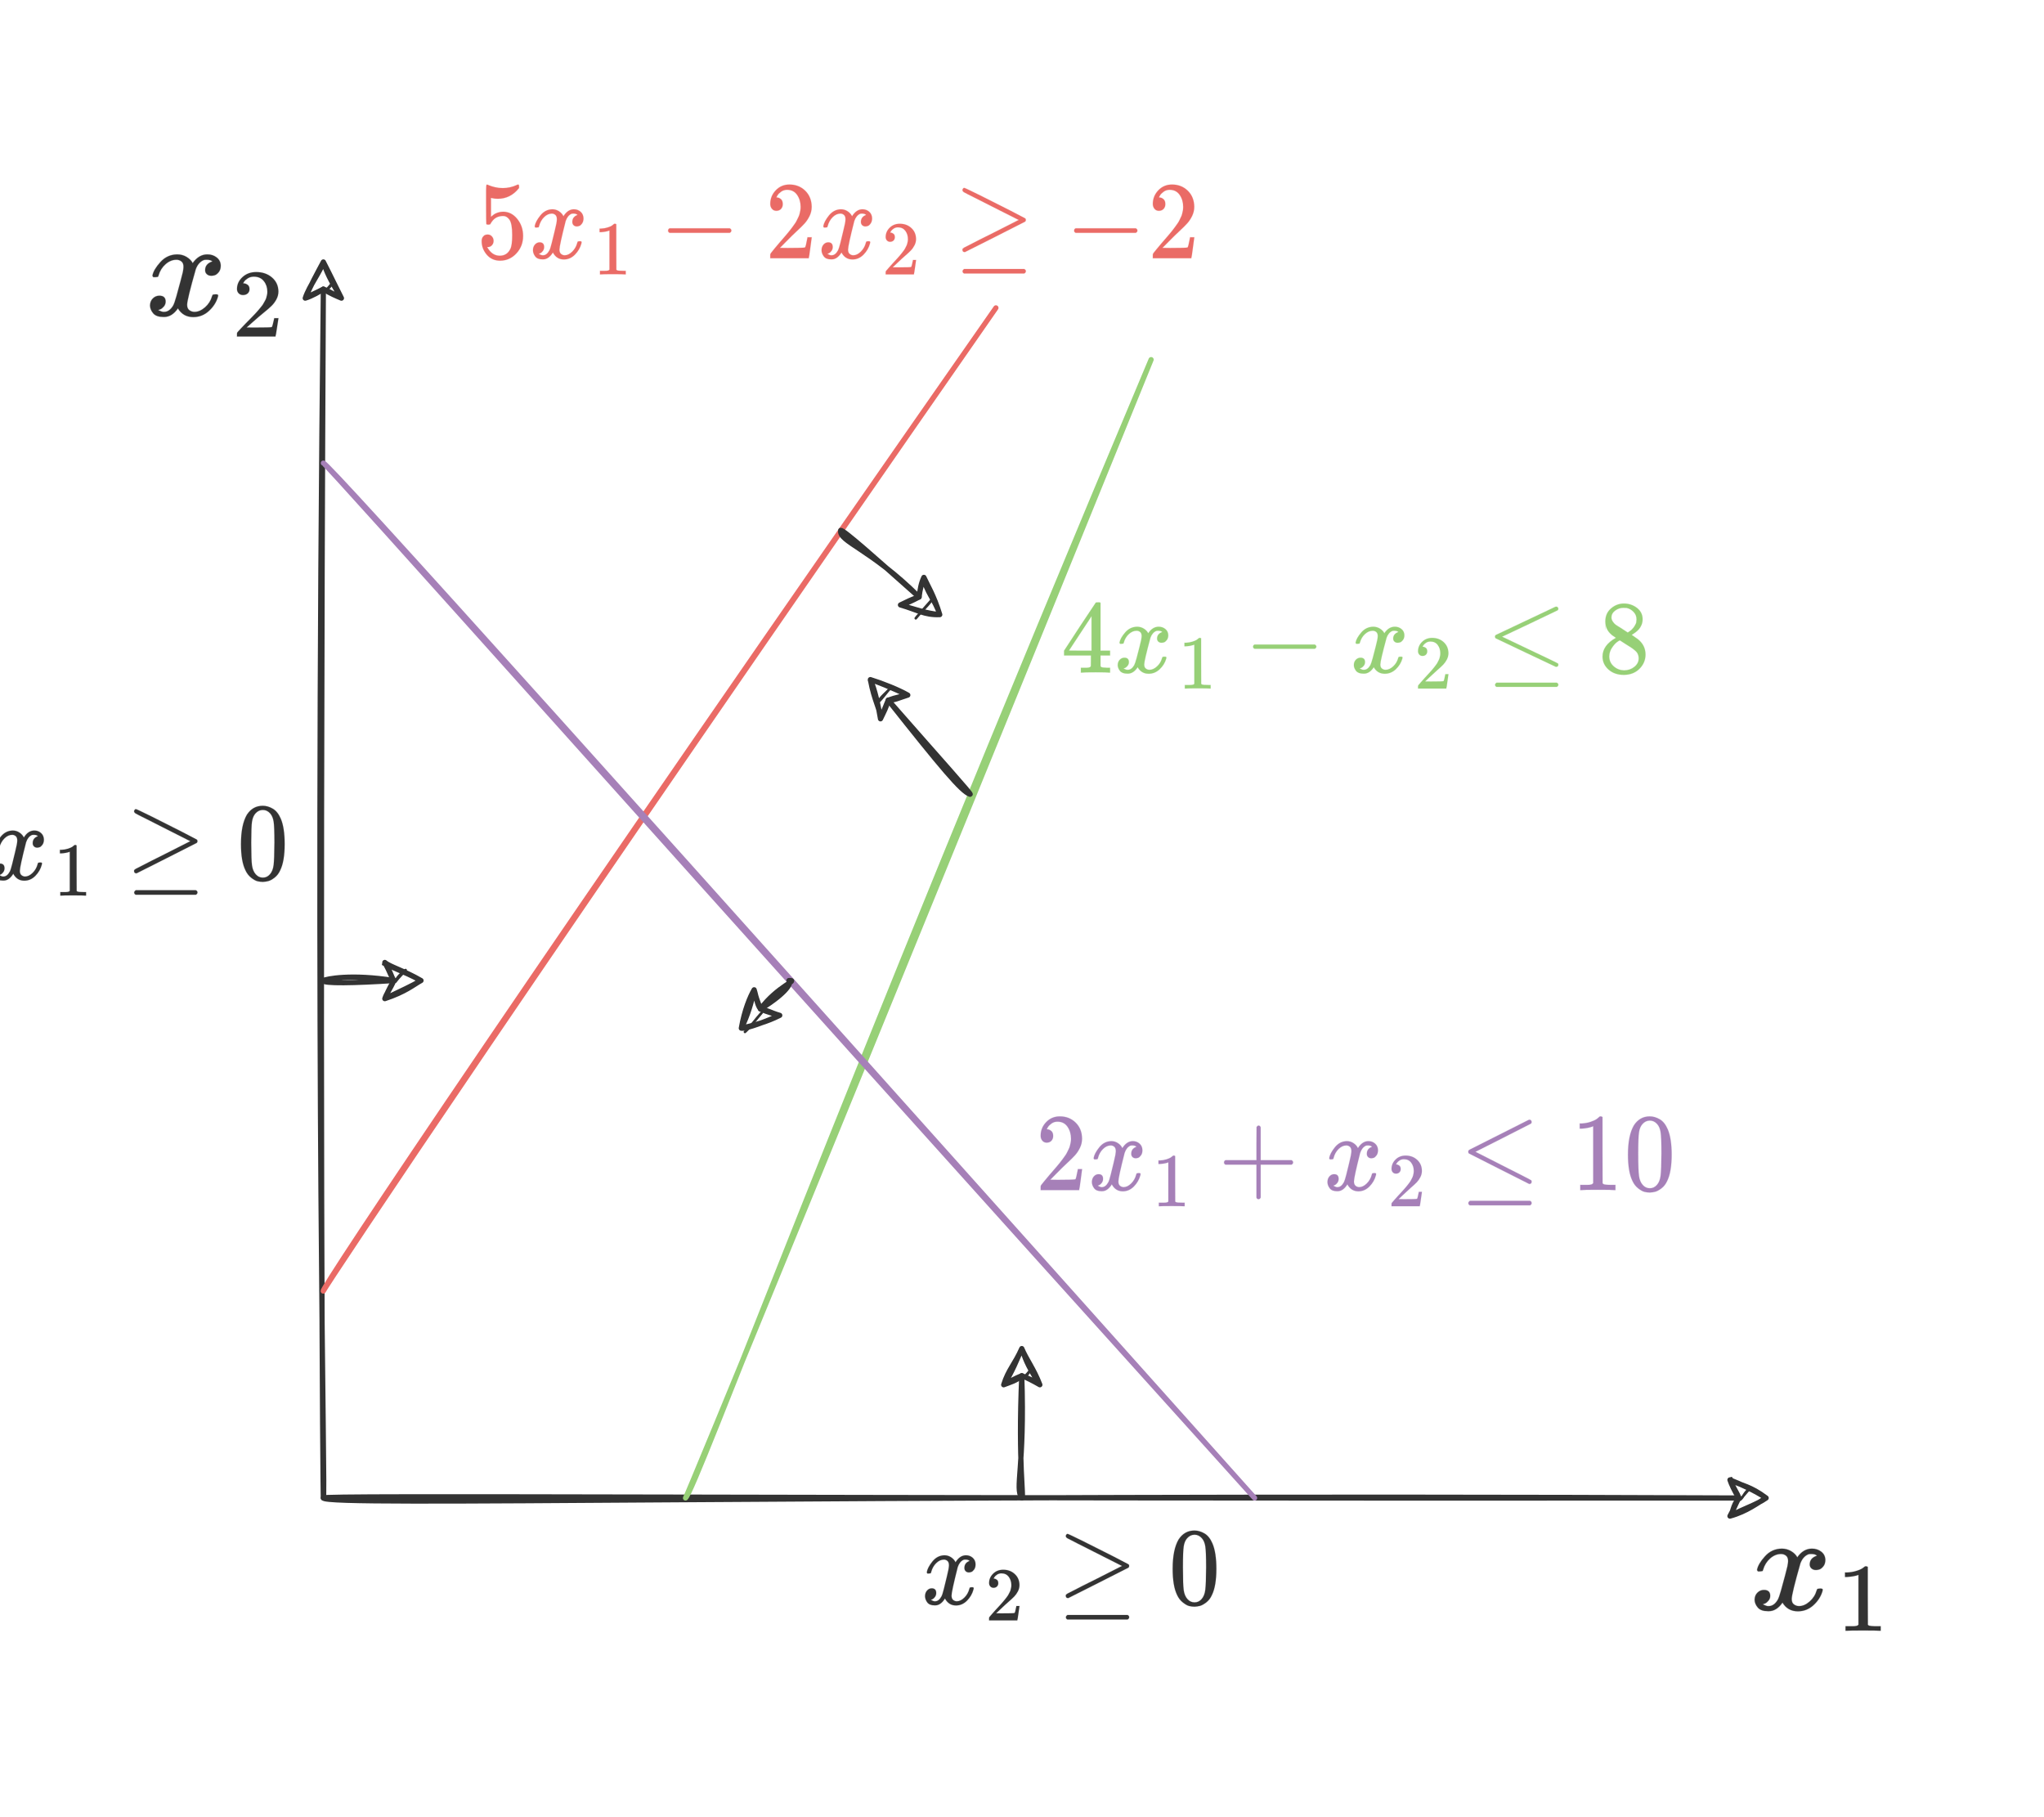 <?xml version="1.0" encoding="UTF-8" standalone="no"?>
<svg 
   width="295.92pt"
   height="263.04pt"
   viewBox="0 0 295.92 263.04"
   version="1.1"
   id="svg128"
   xmlns="http://www.w3.org/2000/svg"
   xmlns:svg="http://www.w3.org/2000/svg" content="%3Cmxfile%20host%3D%22app.diagrams.net%22%20modified%3D%222022-09-17T15%3A37%3A28.237Z%22%20agent%3D%225.0%20(X11%3B%20Linux%20x86_64)%20AppleWebKit%2F537.36%20(KHTML%2C%20like%20Gecko)%20Chrome%2F105.0.0.0%20Safari%2F537.36%22%20etag%3D%22RB326mFs70Jg5QQqUQ8P%22%20version%3D%2220.3.2%22%3E%3Cdiagram%20id%3D%22rb14coxZOx19HTKv7EBU%22%20name%3D%22Page-1%22%3E7Zrdk5sgEMD%2FGh%2FTQfArj0l6aR%2FaaTvpTB87Vjlljkiq5KP96wuCGklyd0mrd0nN3CS44ILLD7jd1UKz5e5dHq7SjyzG1IIg3lnorQWhPx6Lbyn4pQQOcJUgyUmsRHYjWJDfWAuBlq5JjItWQ84Y5WTVFkYsy3DEW7Iwz9m23eye0XavqzDRPYJGsIhCig%2BafSMxT5U0cPdav8ckSauebaBrlmHVWKso0jBm272%2B0J2FZjljXJWWuxmm0naVXZSi%2BYnaemA5zvhzbhh9eXi4%2F%2Fz%2B64dPYJN8C%2Fzi9%2FbDyNHTswnpWj%2BxHi3%2FVZkAZ%2FFEWlJcRTQsChJZaJryJRUCWxRzts5iLHsB4qp4wDxKdVXBc%2FaAZ4yyvNSF1KeuqUwq296zjM%2FDJaGSlFn4g2RiGAutraxdsHUeyUGlnIvphy6aiC%2FxwPJLNijeJIwlFIcrUryJ2LKsiIqy6fxe6RbFSrsLp239ij7o6Ou9cc%2FnQHyEPFrnm%2FJZ5ZCVqXCcmLA0c2LXMy1WCGZLzHMxBrBtWKpQSvcwqmQ5piEnm7b6UCOd1OrqHj4zIjqGQK8%2BsdrULXrxIQ%2B0VRSlRfVd%2B%2BwYilz4hCIe5gnmB4pEYe%2BxG1GJ5hmYVvYYMB0wfQRTU5ENe8bUPoKpI%2F52321VOKCW4x1vc9qGMWMZlvNMKDVEISVJJmEXk4iFfLrBOSfi5JroiiWJY9nNdJsSjhersIRyK47p56yGinn42pmv16q2vbAC3p0LerXP2SdI3FsIzpGFgMBp5luQnU0UPEkUHIi6AqIgMLYk%2B6WJQkeI8ijXZmix5P1cs6piVJQGE5MA7GC1K61T1YtSon7rzQ5Y7izBP63y%2BRWnqhNLzV5zy4DvK8bXHrfxrd2kPXxRr%2Fg63eMLB3xvBF%2FkP32e94uve5Yjo9G40Iu5m3hTz3vdXowdPELAdXsxpvPxXC%2FGhNY2aezai%2FF6ZHTsvwW%2Bf32M1uO%2BKkbRKf%2FmXEYd899ap2dG%2FR4ZnXgBmAbXx2g97qti9CCIczGjLx20DM5i9L8IWt7OcY9MTH104XHvGYrGPWM6pIBuGVPPbdEFq4jh2Zg6hiJg94pptUoGTG8RU%2FPQhxengLwnFHWN6bEU0IDpjWCK%2FPYmeLH%2FdKCoZx%2FfgwOmN4wp%2Bke7KTJcKOj3jOmxZJUMx%2Bsk00gOtYrX0zJeHwxp0a5DXnpO%2FiYw7xiBKDs4DMx7RxZIZ4F571heSYLkNqRBIzU0ggNrHbFWpy7%2BAWtm0LN%2BRfPFWDuWBJIgQZ06h9PDfc0GA2xdx0k72NhgdxubuGzeHlYnbvMKNrr7Aw%3D%3D%3C%2Fdiagram%3E%3C%2Fmxfile%3E">
  <defs
     id="defs132" />
  <path
     fill="none"
     stroke-width="1"
     stroke-linecap="round"
     stroke-linejoin="round"
     stroke="rgb(20%, 20%, 20%)"
     stroke-opacity="1"
     stroke-miterlimit="10"
     d="M 62.001 289 C 62.512 290.662 154.558 288.228 335.627 289 M 62.001 289 C 60.541 288.41 155.178 289.14 335.627 289 "
     transform="matrix(0.749, 0, 0, 0.749, 0.375, 0.375)"
     id="path2" />
  <path
     fill="none"
     stroke-width="0.5"
     stroke-linecap="round"
     stroke-linejoin="round"
     stroke="rgb(20%, 20%, 20%)"
     stroke-opacity="1"
     stroke-miterlimit="10"
     d="M 334.157 285.179 L 334.157 285.179 M 334.157 285.179 L 334.157 285.179 M 335.872 289.312 C 336.56 288.781 336.498 288.093 337.832 287.05 M 335.872 289.312 C 336.461 288.661 336.811 288.139 337.832 287.05 "
     transform="matrix(0.749, 0, 0, 0.749, 0.375, 0.375)"
     id="path4" />
  <path
     fill="none"
     stroke-width="1"
     stroke-linecap="round"
     stroke-linejoin="round"
     stroke="rgb(20%, 20%, 20%)"
     stroke-opacity="1"
     stroke-miterlimit="10"
     d="M 340.882 289 C 339.292 289.88 337.16 291.611 333.881 292.502 M 340.882 289 C 339 290.339 336.691 290.939 333.881 292.502 M 333.881 292.502 C 334.528 291.94 334.319 290.569 335.627 289 M 333.881 292.502 C 334.632 291.199 335.059 289.891 335.627 289 M 335.627 289 C 335.309 288.129 334.7 287.321 333.881 285.502 M 335.627 289 C 334.731 287.66 334.09 286.148 333.881 285.502 M 333.881 285.502 C 336.222 286.669 337.78 286.669 340.882 289 M 333.881 285.502 C 335.898 286.289 338.739 287.571 340.882 289 "
     transform="matrix(0.749, 0, 0, 0.749, 0.375, 0.375)"
     id="path6" />
  <path
     fill="none"
     stroke-width="1"
     stroke-linecap="round"
     stroke-linejoin="round"
     stroke="rgb(20%, 20%, 20%)"
     stroke-opacity="1"
     stroke-miterlimit="10"
     d="M 62.001 289 C 62.512 290.141 60.26 209.208 62.001 55.37 M 62.001 289 C 61.928 289.521 61.198 210.892 62.001 55.37 "
     transform="matrix(0.749, 0, 0, 0.749, 0.375, 0.375)"
     id="path8" />
  <path
     fill="none"
     stroke-width="0.5"
     stroke-linecap="round"
     stroke-linejoin="round"
     stroke="rgb(20%, 20%, 20%)"
     stroke-opacity="1"
     stroke-miterlimit="10"
     d="M 62.1 50.011 L 62.1 50.011 M 62.1 50.011 L 62.1 50.011 M 62.491 55.652 C 63.168 55.021 63.648 54.562 63.809 54.14 M 62.491 55.652 C 62.871 55.219 63.351 54.708 63.809 54.14 "
     transform="matrix(0.749, 0, 0, 0.749, 0.375, 0.375)"
     id="path10" />
  <path
     fill="none"
     stroke-width="1"
     stroke-linecap="round"
     stroke-linejoin="round"
     stroke="rgb(20%, 20%, 20%)"
     stroke-opacity="1"
     stroke-miterlimit="10"
     d="M 62.001 50.121 C 62.678 52.102 63.168 53.321 65.498 57.122 M 62.001 50.121 C 63.398 52.831 64.789 55.771 65.498 57.122 M 65.498 57.122 C 64.518 56.699 63.492 56.308 62.001 55.37 M 65.498 57.122 C 64.409 56.668 63.34 55.86 62.001 55.37 M 62.001 55.37 C 61.412 55.782 59.759 56.751 58.498 57.122 M 62.001 55.37 C 60.708 56.069 59.342 56.611 58.498 57.122 M 58.498 57.122 C 59.227 54.812 61.479 51.898 62.001 50.121 M 58.498 57.122 C 59.712 54.338 60.64 52.68 62.001 50.121 "
     transform="matrix(0.749, 0, 0, 0.749, 0.375, 0.375)"
     id="path12" />
  <path
     fill-rule="nonzero"
     fill="rgb(20%, 20%, 20%)"
     fill-opacity="1"
     stroke-width="5.773"
     stroke-linecap="butt"
     stroke-linejoin="miter"
     stroke="rgb(20%, 20%, 20%)"
     stroke-opacity="0.255"
     stroke-miterlimit="4"
     d="M 51.95 288.967 C 56.648 316.934 74.69 349.336 106.075 385.981 C 137.272 422.627 175.986 441.335 222.03 441.914 C 245.334 441.914 266.759 435.935 285.928 423.977 C 305.285 412.019 319.756 396.975 328.965 379.038 C 356.967 421.084 390.607 441.914 430.073 441.914 C 454.692 441.914 475.929 434.585 493.971 419.927 C 512.012 405.268 521.409 385.596 521.973 360.908 C 521.973 341.621 517.274 325.998 508.066 314.04 C 498.669 302.082 489.648 294.753 481.003 292.053 C 472.358 289.353 464.653 288.003 458.075 288.003 C 445.296 288.003 434.959 291.667 427.066 298.997 C 418.985 306.326 415.038 315.969 415.038 327.927 C 415.038 358.594 431.577 379.617 465.029 390.996 C 457.699 399.675 444.356 403.918 424.999 403.918 C 416.354 403.918 409.964 403.34 406.018 401.99 C 380.646 391.382 362.041 369.394 350.013 336.028 C 309.983 188.674 290.062 102.654 290.062 77.966 C 290.062 59.258 295.324 45.95 306.037 38.042 C 316.749 29.941 328.401 26.084 340.992 26.084 C 365.612 26.084 390.043 37.078 413.911 59.065 C 437.966 81.052 454.317 108.054 462.961 140.071 C 465.029 146.628 466.908 150.293 468.975 151.064 C 471.043 151.643 476.305 152.414 484.95 152.993 L 489.084 152.993 C 499.045 152.993 503.931 150.293 503.931 145.085 C 503.931 144.314 503.367 140.649 502.052 134.092 C 491.339 96.096 470.667 62.344 440.034 33.027 C 409.4 3.711 373.693 -10.947 332.911 -10.947 C 286.304 -10.947 250.972 10.076 226.917 51.929 C 199.666 10.654 168.281 -9.983 132.95 -9.983 L 126.936 -9.983 C 94.423 -9.983 70.931 -1.304 57.024 16.055 C 42.929 33.413 35.6 51.736 35.036 71.023 C 35.036 92.239 41.426 109.597 54.017 122.905 C 66.609 136.406 81.644 142.964 98.934 142.964 C 127.687 142.964 141.97 129.077 141.97 100.918 C 141.97 87.61 138.024 76.038 129.943 66.008 C 122.049 55.979 114.344 49.421 107.015 45.95 C 99.685 42.671 95.363 40.935 94.047 40.935 L 91.04 39.971 C 91.04 39.392 92.92 38.042 97.054 35.92 C 101.001 33.992 106.263 31.677 113.029 28.977 C 119.606 26.277 125.996 25.312 132.01 26.084 C 156.065 26.084 176.738 40.935 194.028 71.023 C 200.042 81.631 207.747 104.39 216.956 138.913 C 226.353 173.63 235.749 209.697 244.958 246.921 C 254.355 284.338 259.617 306.326 260.933 313.076 C 264.315 331.013 266.007 343.935 266.007 352.036 C 266.007 370.745 260.933 384.053 250.972 391.96 C 241.012 400.061 229.736 403.918 216.956 403.918 C 190.269 403.918 165.274 393.31 141.97 372.095 C 118.667 350.686 102.316 323.298 92.92 289.932 C 91.604 283.953 89.913 280.674 88.033 280.095 C 85.966 279.324 80.704 278.745 72.059 277.974 L 57.964 277.974 C 54.017 282.024 51.95 285.688 51.95 288.967 Z M 51.95 288.967 "
     transform="matrix(0.021, 0, 0, -0.02, 253.295, 233.013)"
     id="path14" />
  <path
     fill-rule="nonzero"
     fill="rgb(20%, 20%, 20%)"
     fill-opacity="1"
     stroke-width="8.166"
     stroke-linecap="butt"
     stroke-linejoin="miter"
     stroke="rgb(20%, 20%, 20%)"
     stroke-opacity="0.18"
     stroke-miterlimit="4"
     d="M 212.977 578.057 L 199.952 572.873 C 190.648 569.6 177.357 566.326 160.079 563.053 C 142.535 559.779 123.396 557.324 102.13 555.96 L 82.991 555.96 L 82.991 602.063 L 102.13 602.063 C 133.231 603.427 162.205 608.338 189.053 617.067 C 215.635 625.797 234.242 633.708 244.875 641.074 C 255.773 648.44 265.077 655.533 273.052 662.898 C 274.381 665.081 278.368 665.899 285.014 665.899 C 291.127 665.899 296.71 663.989 302.026 659.897 L 302.026 360.906 L 303.089 61.097 C 307.608 56.459 311.595 53.458 315.051 52.094 C 318.241 50.73 326.215 49.366 338.975 48.002 C 351.734 46.638 372.202 46.093 400.911 46.093 L 426.961 46.093 L 426.961 -0.011 L 416.062 -0.011 C 401.974 1.899 349.076 2.99 257.103 2.99 C 166.458 2.99 114.092 1.899 100.004 -0.011 L 88.042 -0.011 L 88.042 46.093 L 114.092 46.093 C 128.712 46.093 141.206 46.093 152.104 46.093 C 162.737 46.093 170.977 46.365 177.091 46.911 C 182.939 47.729 188.256 48.548 193.04 49.912 C 197.559 51.276 200.217 52.094 201.015 52.094 C 201.546 52.094 203.673 53.731 207.129 57.005 C 210.318 60.278 212.445 61.642 212.977 61.097 Z M 212.977 578.057 "
     transform="matrix(0.015, 0, 0, -0.014, 265.87, 236.051)"
     id="path16" />
  <path
     fill-rule="nonzero"
     fill="rgb(20%, 20%, 20%)"
     fill-opacity="1"
     stroke-width="5.773"
     stroke-linecap="butt"
     stroke-linejoin="miter"
     stroke="rgb(20%, 20%, 20%)"
     stroke-opacity="0.255"
     stroke-miterlimit="4"
     d="M 51.907 289.065 C 56.605 317.031 74.647 349.241 106.032 386.079 C 137.417 422.725 175.943 441.24 221.987 442.012 C 245.291 442.012 266.715 436.033 286.072 424.075 C 305.241 411.924 319.712 397.073 328.921 378.943 C 356.923 420.989 390.751 442.012 430.03 442.012 C 454.649 442.012 476.073 434.683 493.927 420.024 C 511.969 405.366 521.365 385.693 521.929 361.006 C 521.929 341.719 517.419 326.096 508.022 313.945 C 498.625 301.987 489.605 294.658 480.96 291.958 C 472.315 289.258 464.609 287.908 458.032 287.908 C 445.252 287.908 434.916 291.572 427.023 299.094 C 418.941 306.423 414.995 316.067 414.995 328.025 C 414.995 358.691 431.721 379.714 464.985 391.094 C 457.656 399.58 444.313 404.016 424.955 404.016 C 416.31 404.016 409.921 403.245 405.974 402.087 C 380.603 391.287 361.998 369.299 349.97 335.933 C 309.94 188.579 290.019 102.751 290.019 78.064 C 290.019 59.355 295.281 46.047 305.993 37.947 C 316.705 30.039 328.357 25.989 340.949 25.989 C 365.756 25.989 390 36.982 414.055 58.97 C 437.923 80.957 454.273 107.959 462.918 139.976 C 464.985 146.726 467.053 150.391 468.932 150.969 C 470.999 151.741 476.261 152.319 484.906 153.091 L 489.041 153.091 C 499.001 153.091 504.076 150.391 504.076 144.99 C 504.076 144.412 503.324 140.747 502.008 133.997 C 491.296 96.001 470.623 62.248 439.99 32.932 C 409.357 3.616 373.649 -11.043 333.056 -11.043 C 286.26 -11.043 250.929 9.98 227.061 52.026 C 199.623 10.752 168.426 -10.078 132.906 -10.078 L 127.08 -10.078 C 94.38 -10.078 71.076 -1.399 56.981 15.959 C 43.074 33.318 35.744 51.641 34.993 70.928 C 34.993 92.336 41.382 109.695 53.974 123.003 C 66.753 136.311 81.6 143.061 99.078 143.061 C 127.644 143.061 141.927 128.982 141.927 101.016 C 141.927 87.707 137.98 75.942 130.087 65.913 C 122.006 56.077 114.301 49.326 106.971 46.047 C 99.642 42.576 95.319 41.033 94.004 41.033 L 90.997 40.068 C 90.997 39.297 93.064 37.947 97.011 36.018 C 100.957 34.089 106.407 31.582 112.985 29.075 C 119.751 26.374 125.953 25.41 131.966 25.989 C 156.022 25.989 176.695 41.033 193.985 70.928 C 199.999 81.728 207.704 104.294 216.913 139.011 C 226.309 173.728 235.706 209.602 244.915 247.019 C 254.311 284.243 259.574 306.423 261.077 312.981 C 264.272 330.918 265.963 344.033 265.963 351.941 C 265.963 370.649 261.077 383.957 250.929 392.058 C 240.968 399.966 229.692 404.016 216.913 404.016 C 190.414 404.016 165.419 393.408 141.927 371.999 C 118.623 350.591 102.273 323.396 93.064 290.029 C 91.749 284.05 90.057 280.579 87.99 280 C 85.923 279.421 80.661 278.65 72.016 278.071 L 57.921 278.071 C 53.974 281.929 51.907 285.593 51.907 289.065 Z M 51.907 289.065 "
     transform="matrix(0.021, 0, 0, -0.02, 20.991, 45.671)"
     id="path18" />
  <path
     fill-rule="nonzero"
     fill="rgb(20%, 20%, 20%)"
     fill-opacity="1"
     stroke-width="8.166"
     stroke-linecap="butt"
     stroke-linejoin="miter"
     stroke="rgb(20%, 20%, 20%)"
     stroke-opacity="0.18"
     stroke-miterlimit="4"
     d="M 108.98 428.972 C 90.904 428.972 76.55 434.974 65.917 446.977 C 55.285 458.981 49.968 473.712 49.968 490.899 C 49.968 538.366 67.778 579.286 103.132 613.932 C 138.22 648.578 182.346 666.037 234.978 666.037 C 295.585 666.037 346.356 647.214 387.026 610.113 C 427.697 572.739 448.431 524.453 448.962 464.982 C 448.962 436.338 442.317 409.058 429.026 382.869 C 415.735 356.953 399.786 334.31 380.913 314.941 C 362.305 295.572 335.723 271.02 300.901 241.012 C 276.977 220.279 243.75 189.725 200.953 149.077 L 141.941 92.88 L 217.966 92.062 C 322.698 92.062 378.254 93.699 384.9 96.972 C 389.685 98.336 397.659 128.072 409.089 185.906 L 409.089 188.907 L 448.962 188.907 L 448.962 185.906 C 448.431 183.996 443.912 153.715 435.937 95.063 C 427.962 36.41 422.912 5.584 421.051 3.128 L 421.051 0.128 L 49.968 0.128 L 49.968 30.954 C 49.968 35.592 52.095 40.775 56.082 45.958 C 60.069 51.414 69.905 62.872 86.12 80.877 C 105.259 102.428 122.005 120.979 136.093 137.074 C 141.941 143.621 153.372 155.898 170.118 173.902 C 186.599 191.907 198.029 204.456 203.877 211.004 C 209.991 217.551 219.561 228.736 233.117 244.013 C 246.408 259.29 255.712 270.747 261.028 278.113 C 266.345 285.206 274.053 295.299 283.889 308.121 C 293.99 320.67 300.901 331.309 304.888 340.039 C 308.876 348.769 313.926 358.317 320.04 368.956 C 325.888 379.595 330.407 390.235 333.065 400.874 C 335.723 411.786 338.116 421.607 339.976 430.882 C 342.103 440.43 342.9 451.342 342.9 463.891 C 342.9 505.903 331.736 542.458 308.876 573.012 C 286.281 603.566 254.117 619.116 212.118 619.116 C 190.055 619.116 170.65 613.387 153.903 601.929 C 137.423 590.744 125.727 579.559 119.081 568.92 C 112.436 558.281 108.98 552.006 108.98 550.097 C 108.98 549.278 110.575 549.005 114.031 549.005 C 125.992 549.005 138.22 544.368 150.979 535.092 C 163.739 525.544 170.118 510.267 170.118 488.989 C 170.118 472.348 164.536 458.435 153.903 446.977 C 143.271 435.792 128.385 429.791 108.98 428.972 Z M 108.98 428.972 "
     transform="matrix(0.015, 0, 0, -0.014, 33.566, 48.709)"
     id="path20" />
  <path
     fill-rule="nonzero"
     fill="rgb(20%, 20%, 20%)"
     fill-opacity="1"
     stroke-width="7.686"
     stroke-linecap="butt"
     stroke-linejoin="miter"
     stroke="rgb(20%, 20%, 20%)"
     stroke-opacity="0.192"
     stroke-miterlimit="4"
     d="M 52.03 289.112 C 56.632 316.886 74.781 349.413 105.967 385.944 C 137.408 422.725 176.008 441.241 222.02 441.991 C 245.281 441.991 266.754 435.986 285.925 423.976 C 305.353 411.966 319.668 396.953 329.126 378.938 C 356.988 420.974 390.731 441.991 430.097 441.991 C 454.636 441.991 476.109 434.735 494.002 419.973 C 511.896 405.21 521.354 385.694 522.121 360.923 C 522.121 341.657 517.264 325.893 508.061 313.883 C 498.603 302.123 489.657 294.617 480.965 292.115 C 472.274 289.363 464.606 288.112 457.959 288.112 C 445.434 288.112 434.953 291.615 427.029 299.121 C 419.105 306.377 415.015 315.885 415.015 327.895 C 415.015 358.671 431.63 379.689 465.117 390.948 C 457.704 399.706 444.411 403.959 424.984 403.959 C 416.293 403.959 409.902 403.209 406.068 401.958 C 380.761 391.449 362.101 369.43 350.087 335.902 C 309.954 188.778 290.015 102.705 290.015 77.934 C 290.015 59.419 295.383 45.907 306.12 37.9 C 316.6 29.894 328.359 25.89 340.884 25.89 C 365.68 25.89 389.964 36.9 413.992 58.918 C 438.021 80.937 454.381 107.96 463.072 139.987 C 465.117 146.742 466.906 150.245 468.951 150.996 C 470.996 151.747 476.364 152.247 485.055 152.998 L 488.89 152.998 C 499.115 152.998 503.972 150.245 503.972 144.991 C 503.972 144.24 503.46 140.737 501.927 133.982 C 491.446 95.949 470.741 62.421 440.066 32.896 C 409.391 3.622 373.604 -10.891 332.96 -10.891 C 286.437 -10.891 250.905 9.877 226.876 51.912 C 199.78 10.627 168.339 -9.89 133.063 -9.89 L 126.928 -9.89 C 94.208 -9.89 70.947 -1.383 56.887 15.882 C 43.084 33.397 35.671 51.662 34.904 70.928 C 34.904 92.446 41.294 109.711 54.075 122.972 C 66.601 136.233 81.683 142.989 99.065 142.989 C 127.695 142.989 142.01 128.977 142.01 100.954 C 142.01 87.692 137.92 75.933 129.995 65.924 C 122.071 55.916 114.402 49.41 106.989 45.907 C 99.576 42.654 95.231 40.903 93.953 40.903 L 90.885 39.902 C 90.885 39.402 92.93 37.9 97.02 35.899 C 101.11 33.897 106.223 31.645 113.124 28.893 C 119.771 26.391 125.905 25.39 132.04 25.89 C 156.069 25.89 176.774 40.903 193.901 70.928 C 200.036 81.687 207.705 104.457 216.907 138.986 C 226.365 173.765 235.568 209.545 245.026 247.077 C 254.228 284.358 259.596 306.377 260.874 312.882 C 264.453 330.898 265.987 343.909 265.987 351.915 C 265.987 370.681 260.874 383.942 250.905 391.949 C 240.936 399.956 229.688 403.959 216.907 403.959 C 190.322 403.959 165.271 393.45 142.01 371.932 C 118.748 350.664 102.388 323.391 92.93 290.113 C 91.652 284.108 90.118 280.605 88.073 280.105 C 86.028 279.354 80.66 278.604 71.969 278.103 L 57.91 278.103 C 54.075 282.107 52.03 285.609 52.03 289.112 Z M 52.03 289.112 "
     transform="matrix(0.015, 0, 0, -0.016, -1.483, 127.299)"
     id="path22" />
  <path
     fill-rule="nonzero"
     fill="rgb(20%, 20%, 20%)"
     fill-opacity="1"
     stroke-width="10.872"
     stroke-linecap="butt"
     stroke-linejoin="miter"
     stroke="rgb(20%, 20%, 20%)"
     stroke-opacity="0.137"
     stroke-miterlimit="4"
     d="M 212.877 577.916 L 199.861 572.961 C 190.822 569.776 177.444 566.237 160.09 563.052 C 142.735 559.513 123.211 557.389 101.878 555.974 L 83.077 555.974 L 83.077 601.982 L 101.878 601.982 C 133.334 603.397 162.259 608.352 189.014 616.846 C 215.77 625.693 234.209 633.833 245.056 640.911 C 255.541 648.343 264.942 655.775 272.896 662.853 C 274.342 664.977 278.32 666.038 284.828 666.038 C 290.974 666.038 296.759 663.915 301.821 660.022 L 301.821 360.972 L 302.906 60.86 C 307.606 56.259 311.583 53.428 314.837 52.013 C 318.453 50.597 326.407 49.181 339.062 48.12 C 351.716 46.704 372.325 45.996 400.888 45.996 L 426.921 45.996 L 426.921 -0.012 L 416.074 -0.012 C 401.973 2.112 348.824 3.174 256.988 3.174 C 166.236 3.174 114.172 2.112 100.071 -0.012 L 88.139 -0.012 L 88.139 45.996 L 114.172 45.996 C 128.634 45.996 141.289 45.996 152.135 45.996 C 162.621 45.996 170.936 46.35 177.083 47.058 C 182.868 47.766 188.291 48.827 192.992 49.889 C 197.692 51.305 200.223 52.013 200.946 52.013 C 201.669 52.013 203.838 53.782 207.092 56.967 C 210.346 60.506 212.154 61.568 212.877 60.86 Z M 212.877 577.916 "
     transform="matrix(0.011, 0, 0, -0.011, 7.763, 129.64)"
     id="path24" />
  <path
     fill-rule="nonzero"
     fill="rgb(20%, 20%, 20%)"
     fill-opacity="1"
     stroke-width="7.686"
     stroke-linecap="butt"
     stroke-linejoin="miter"
     stroke="rgb(20%, 20%, 20%)"
     stroke-opacity="0.192"
     stroke-miterlimit="4"
     d="M 82.954 615.888 C 82.954 621.393 84.999 625.897 89.089 629.9 C 92.924 633.903 96.247 635.905 99.059 635.905 C 104.427 635.905 155.551 613.386 252.944 568.098 C 350.336 522.559 446.961 477.021 543.075 430.982 C 638.934 384.943 686.991 361.674 686.991 360.923 C 691.592 357.67 693.893 352.666 693.893 345.91 C 693.893 339.405 691.592 334.401 686.991 330.898 C 685.713 329.647 588.321 283.358 395.07 192.031 L 106.983 55.916 L 101.104 55.916 C 89.089 57.417 82.954 63.922 82.954 75.933 C 82.954 76.683 82.954 77.684 82.954 78.935 C 82.443 83.689 87.3 88.944 98.036 94.949 C 110.562 101.704 160.664 125.725 248.087 167.009 C 299.978 191.78 343.434 212.047 377.943 228.061 L 625.897 345.91 L 360.05 472.017 C 314.037 494.035 260.612 519.307 200.03 548.081 C 141.236 575.354 107.239 591.618 98.036 597.122 C 88.578 602.377 83.721 608.632 82.954 615.888 Z M 83.977 -117.981 C 83.977 -111.225 89.089 -104.72 99.059 -97.964 L 678.044 -97.964 C 688.78 -101.968 693.893 -108.723 693.893 -117.981 C 693.893 -125.988 689.036 -132.744 679.067 -137.998 L 98.036 -137.998 C 88.578 -133.244 83.977 -126.738 83.977 -117.981 Z M 83.977 -117.981 "
     transform="matrix(0.015, 0, 0, -0.016, 18.174, 127.299)"
     id="path26" />
  <path
     fill-rule="nonzero"
     fill="rgb(20%, 20%, 20%)"
     fill-opacity="1"
     stroke-width="7.686"
     stroke-linecap="butt"
     stroke-linejoin="miter"
     stroke="rgb(20%, 20%, 20%)"
     stroke-opacity="0.192"
     stroke-miterlimit="4"
     d="M 95.913 585.112 C 133.234 638.908 184.359 665.93 249.031 665.93 C 280.984 665.93 312.937 657.423 344.89 639.908 C 377.098 622.644 402.916 592.118 423.11 548.081 C 447.65 492.784 459.92 416.72 459.92 319.888 C 459.92 216.551 445.605 137.735 416.975 82.938 C 403.683 54.915 385.278 32.646 362.016 15.882 C 338.755 -0.632 318.305 -10.891 300.923 -14.894 C 283.54 -18.897 266.669 -21.4 250.054 -21.9 C 232.671 -21.9 215.289 -19.898 197.907 -15.895 C 180.78 -11.892 160.33 -1.383 137.068 15.882 C 113.551 33.397 95.402 55.665 82.109 82.938 C 53.224 137.735 38.909 216.551 38.909 319.888 C 38.909 435.986 58.081 524.311 95.913 585.112 Z M 321.117 597.122 C 300.923 618.39 277.405 628.899 250.054 628.899 C 221.935 628.899 197.907 618.39 177.968 597.122 C 161.353 579.608 150.361 555.587 144.993 525.062 C 139.625 494.286 137.068 430.232 137.068 332.899 C 137.068 227.56 139.625 158.252 144.993 124.974 C 150.361 91.696 162.375 65.424 181.035 45.907 C 199.696 25.89 222.702 15.882 250.054 15.882 C 276.638 15.882 299.389 25.89 318.049 45.907 C 337.221 65.924 349.235 93.948 354.092 129.978 C 358.693 166.009 361.25 233.566 362.016 332.899 C 362.016 429.731 359.46 493.285 354.092 524.061 C 348.724 554.586 337.732 579.107 321.117 597.122 Z M 321.117 597.122 "
     transform="matrix(0.015, 0, 0, -0.016, 34.308, 127.299)"
     id="path28" />
  <path
     fill-rule="nonzero"
     fill="rgb(20%, 20%, 20%)"
     fill-opacity="1"
     stroke-width="7.686"
     stroke-linecap="butt"
     stroke-linejoin="miter"
     stroke="rgb(20%, 20%, 20%)"
     stroke-opacity="0.192"
     stroke-miterlimit="4"
     d="M 52.073 288.941 C 56.674 316.965 74.568 349.242 106.009 386.023 C 137.451 422.554 176.05 441.32 222.062 442.07 C 245.324 442.07 266.54 436.065 285.968 424.055 C 305.395 412.045 319.71 397.032 328.912 379.017 C 357.031 421.053 390.773 442.07 429.883 442.07 C 454.679 442.07 475.895 434.564 494.045 420.052 C 511.938 405.289 521.396 385.773 521.908 361.002 C 521.908 341.736 517.306 325.972 508.104 313.962 C 498.646 301.952 489.699 294.696 481.008 291.944 C 472.317 289.442 464.648 287.94 458.002 287.94 C 445.221 287.94 434.996 291.693 427.072 298.95 C 418.892 306.456 415.057 315.964 415.057 327.974 C 415.057 358.75 431.673 379.768 464.904 391.027 C 457.746 399.785 444.454 404.038 425.027 404.038 C 416.335 404.038 409.945 403.288 406.11 402.037 C 380.548 391.277 361.888 369.259 349.873 335.981 C 309.996 188.606 290.058 102.784 290.058 78.013 C 290.058 59.247 295.426 45.986 305.906 37.979 C 316.642 29.973 328.401 25.969 340.927 25.969 C 365.722 25.969 390.006 36.978 414.035 58.997 C 438.063 81.016 454.423 108.038 463.114 140.065 C 464.904 146.571 466.949 150.324 468.994 151.075 C 471.039 151.575 476.407 152.326 485.098 153.076 L 488.932 153.076 C 498.902 153.076 504.014 150.324 504.014 145.07 C 504.014 144.319 503.247 140.566 501.969 134.06 C 491.233 96.028 470.783 62.25 440.108 32.975 C 409.434 3.7 373.646 -11.062 333.002 -11.062 C 286.223 -11.062 250.947 9.956 226.919 51.991 C 199.567 10.706 168.381 -10.061 133.105 -10.061 L 126.97 -10.061 C 94.251 -10.061 70.989 -1.304 56.93 15.961 C 43.126 33.225 35.713 51.741 34.946 71.007 C 34.946 92.275 41.337 109.79 54.118 123.051 C 66.643 136.312 81.725 143.068 99.108 143.068 C 127.737 143.068 142.052 129.056 142.052 101.033 C 142.052 87.771 137.962 76.011 130.038 66.003 C 122.114 55.995 114.445 49.239 107.032 45.986 C 99.619 42.733 95.273 40.982 93.995 40.982 L 90.928 39.981 C 90.928 39.23 92.973 37.979 97.063 35.978 C 100.897 33.976 106.265 31.724 112.911 28.972 C 119.557 26.219 125.948 25.219 132.083 25.969 C 156.111 25.969 176.561 40.982 193.944 71.007 C 200.079 81.766 207.747 104.285 216.95 139.065 C 226.408 173.594 235.61 209.624 245.068 246.906 C 254.271 284.437 259.639 306.456 260.917 312.961 C 264.24 330.977 266.029 343.988 266.029 351.994 C 266.029 370.76 260.917 384.021 250.947 392.028 C 240.978 400.035 229.731 404.038 216.95 404.038 C 190.365 404.038 165.314 393.279 142.052 372.011 C 118.79 350.743 102.431 323.22 92.973 289.942 C 91.694 283.937 89.905 280.684 88.116 279.933 C 86.071 279.433 80.703 278.682 72.012 277.932 L 57.952 277.932 C 54.118 281.935 52.073 285.688 52.073 288.941 Z M 52.073 288.941 "
     transform="matrix(0.015, 0, 0, -0.016, 133.403, 232.21)"
     id="path30" />
  <path
     fill-rule="nonzero"
     fill="rgb(20%, 20%, 20%)"
     fill-opacity="1"
     stroke-width="10.872"
     stroke-linecap="butt"
     stroke-linejoin="miter"
     stroke="rgb(20%, 20%, 20%)"
     stroke-opacity="0.137"
     stroke-miterlimit="4"
     d="M 109.17 429.033 C 91.092 429.033 76.63 435.05 66.145 447.083 C 55.298 459.115 49.874 473.625 49.874 490.967 C 49.874 538.39 67.591 579.443 103.024 614.126 C 138.457 648.809 182.205 666.15 234.993 666.15 C 295.735 666.15 346.353 647.393 386.848 609.879 C 427.704 572.719 448.313 524.234 449.036 465.132 C 449.036 436.465 442.167 408.861 429.151 383.026 C 415.773 356.837 399.503 334.187 381.063 315.076 C 362.262 295.611 335.507 270.838 301.158 241.11 C 276.934 220.229 243.67 189.793 201.006 149.094 L 142.072 92.823 L 218 92.115 C 322.49 92.115 378.171 93.531 385.04 97.07 C 389.741 98.486 397.695 127.86 408.903 185.9 L 408.903 189.085 L 449.036 189.085 L 449.036 185.9 C 448.313 184.131 443.975 153.695 436.02 94.947 C 428.066 36.198 423.004 5.762 420.835 2.931 L 420.835 0.1 L 49.874 0.1 L 49.874 30.89 C 49.874 35.491 52.044 40.799 56.021 46.108 C 59.998 51.416 70.122 63.095 86.03 81.144 C 105.193 102.379 121.825 121.136 135.926 137.061 C 142.072 143.786 153.281 156.172 169.912 173.868 C 186.544 191.917 198.114 204.303 203.899 211.028 C 210.045 217.752 219.808 228.723 232.824 243.941 C 246.201 259.159 255.602 270.838 261.025 277.916 C 266.449 285.348 274.041 295.257 284.165 307.998 C 293.927 320.738 301.158 331.355 305.136 339.849 C 309.113 348.697 314.175 358.252 319.96 368.869 C 326.106 379.84 330.445 390.458 332.976 401.075 C 335.507 411.692 338.038 421.601 339.845 431.157 C 342.015 440.358 343.099 451.329 343.099 464.07 C 343.099 505.831 331.529 542.283 309.113 573.073 C 286.335 603.509 254.156 619.081 211.853 619.081 C 190.16 619.081 170.635 613.418 154.004 602.093 C 137.372 590.768 125.802 579.797 118.932 568.826 C 112.424 558.209 109.17 551.839 109.17 550.069 C 109.17 549.361 110.616 549.007 113.871 549.007 C 126.164 549.007 138.457 544.407 151.111 534.851 C 163.766 525.65 169.912 510.432 169.912 488.843 C 169.912 472.21 164.489 458.407 154.004 447.083 C 143.157 435.758 128.333 429.741 109.17 429.033 Z M 109.17 429.033 "
     transform="matrix(0.011, 0, 0, -0.011, 142.649, 234.552)"
     id="path32" />
  <path
     fill-rule="nonzero"
     fill="rgb(20%, 20%, 20%)"
     fill-opacity="1"
     stroke-width="7.686"
     stroke-linecap="butt"
     stroke-linejoin="miter"
     stroke="rgb(20%, 20%, 20%)"
     stroke-opacity="0.192"
     stroke-miterlimit="4"
     d="M 82.997 615.967 C 82.997 621.221 85.042 625.975 88.877 629.979 C 92.967 633.982 96.29 635.984 99.101 635.984 C 104.214 635.984 155.594 613.215 252.986 567.927 C 350.379 522.638 447.004 477.1 543.118 431.061 C 638.977 385.022 687.034 361.753 687.034 361.002 C 691.635 357.749 693.936 352.745 693.936 345.989 C 693.936 339.234 691.635 334.229 687.034 330.977 C 685.756 329.726 588.363 283.436 395.113 192.109 L 107.026 55.995 L 100.891 55.995 C 88.877 57.246 82.997 64.001 82.997 76.011 C 82.997 76.762 82.997 77.763 82.997 79.014 C 82.23 83.768 87.343 89.022 98.079 95.027 C 110.605 101.783 160.707 125.553 247.874 167.088 C 300.021 191.609 343.221 211.876 377.986 227.89 L 625.94 345.989 L 360.092 472.096 C 314.08 494.114 260.655 519.386 200.072 547.91 C 141.279 575.433 107.281 591.697 98.079 596.951 C 88.621 602.456 83.764 608.711 82.997 615.967 Z M 84.02 -117.902 C 84.02 -111.397 88.877 -104.641 99.101 -97.885 L 678.087 -97.885 C 688.568 -101.889 693.936 -108.644 693.936 -117.902 C 693.936 -125.909 689.079 -132.665 679.11 -137.919 L 98.079 -137.919 C 88.621 -133.415 84.02 -126.66 84.02 -117.902 Z M 84.02 -117.902 "
     transform="matrix(0.015, 0, 0, -0.016, 153.06, 232.21)"
     id="path34" />
  <path
     fill-rule="nonzero"
     fill="rgb(20%, 20%, 20%)"
     fill-opacity="1"
     stroke-width="7.686"
     stroke-linecap="butt"
     stroke-linejoin="miter"
     stroke="rgb(20%, 20%, 20%)"
     stroke-opacity="0.192"
     stroke-miterlimit="4"
     d="M 95.956 584.941 C 133.277 638.986 184.401 666.009 249.074 666.009 C 281.027 666.009 312.98 657.252 344.932 639.987 C 376.885 622.723 402.959 591.947 422.897 547.91 C 447.693 492.613 459.963 416.549 459.963 319.967 C 459.963 216.63 445.648 137.563 417.018 83.017 C 403.726 54.994 385.321 32.725 362.059 15.961 C 338.542 -0.553 318.348 -11.062 300.965 -15.065 C 283.583 -19.069 266.712 -21.321 250.096 -22.071 C 232.714 -22.071 215.332 -20.07 197.949 -16.066 C 180.567 -12.063 160.373 -1.304 137.111 15.961 C 113.594 33.225 95.445 55.744 81.897 83.017 C 53.267 137.563 38.952 216.63 38.952 319.967 C 38.952 436.065 58.124 524.39 95.956 584.941 Z M 320.904 596.951 C 300.965 618.219 277.448 628.978 250.096 628.978 C 221.978 628.978 197.949 618.219 178.011 596.951 C 161.395 579.686 150.404 555.666 145.035 524.89 C 139.667 494.364 137.111 430.31 137.111 332.978 C 137.111 227.639 139.667 158.331 145.035 125.053 C 150.404 91.775 162.418 65.252 181.078 45.986 C 199.739 25.969 222.745 15.961 250.096 15.961 C 276.681 15.961 299.432 25.969 318.092 45.986 C 337.264 66.003 349.278 94.027 353.879 130.057 C 358.736 166.087 361.292 233.644 362.059 332.978 C 362.059 429.56 359.247 493.364 353.879 523.889 C 348.767 554.665 337.775 578.936 320.904 596.951 Z M 320.904 596.951 "
     transform="matrix(0.015, 0, 0, -0.016, 169.194, 232.21)"
     id="path36" />
  <path
     fill="none"
     stroke-width="1"
     stroke-linecap="round"
     stroke-linejoin="round"
     stroke="rgb(91.759%, 41.959%, 39.999%)"
     stroke-opacity="1"
     stroke-miterlimit="10"
     d="M 62.001 249.002 C 62.512 247.84 103.619 186.038 192.001 58.998 M 62.001 249.002 C 60.572 249.987 104.318 184.51 192.001 58.998 "
     transform="matrix(0.749, 0, 0, 0.749, 0.375, 0.375)"
     id="path38" />
  <path
     fill="none"
     stroke-width="1"
     stroke-linecap="round"
     stroke-linejoin="round"
     stroke="rgb(59.219%, 81.569%, 46.669%)"
     stroke-opacity="1"
     stroke-miterlimit="10"
     d="M 132.002 289 C 132.508 288.181 162.69 214.901 222 69.001 M 132.002 289 C 133.978 287.321 160.031 216.172 222 69.001 "
     transform="matrix(0.749, 0, 0, 0.749, 0.375, 0.375)"
     id="path40" />
  <path
     fill="none"
     stroke-width="1"
     stroke-linecap="round"
     stroke-linejoin="round"
     stroke="rgb(65.099%, 50.2%, 72.159%)"
     stroke-opacity="1"
     stroke-miterlimit="10"
     d="M 62.001 88.997 C 62.512 88.518 121.097 153.76 242.002 289 M 62.001 88.997 C 62.788 89.248 123.672 157.832 242.002 289 "
     transform="matrix(0.749, 0, 0, 0.749, 0.375, 0.375)"
     id="path42" />
  <path
     fill="none"
     stroke-width="1"
     stroke-linecap="round"
     stroke-linejoin="round"
     stroke="rgb(20%, 20%, 20%)"
     stroke-opacity="1"
     stroke-miterlimit="10"
     d="M 162.002 101.998 C 162.513 101.862 168.559 107.242 177.15 114.879 M 162.002 101.998 C 161.59 104.182 167.751 105.511 177.15 114.879 "
     transform="matrix(0.749, 0, 0, 0.749, 0.375, 0.375)"
     id="path44" />
  <path
     fill="none"
     stroke-width="0.5"
     stroke-linecap="round"
     stroke-linejoin="round"
     stroke="rgb(20%, 20%, 20%)"
     stroke-opacity="1"
     stroke-miterlimit="10"
     d="M 178.078 111.079 L 178.078 111.079 M 178.078 111.079 L 178.078 111.079 M 176.509 118.991 C 177.061 118.21 178.578 116.859 179.788 115.212 M 176.509 118.991 C 177.431 117.928 178.437 116.708 179.788 115.212 "
     transform="matrix(0.749, 0, 0, 0.749, 0.375, 0.375)"
     id="path46" />
  <path
     fill="none"
     stroke-width="1"
     stroke-linecap="round"
     stroke-linejoin="round"
     stroke="rgb(20%, 20%, 20%)"
     stroke-opacity="1"
     stroke-miterlimit="10"
     d="M 181.148 118.283 C 178.13 118.402 176.78 117.329 173.548 116.411 M 181.148 118.283 C 178.599 118.038 176.18 117.23 173.548 116.411 M 173.548 116.411 C 174.669 116.13 175.732 115.629 177.15 114.879 M 173.548 116.411 C 174.648 115.879 175.821 115.259 177.15 114.879 M 177.15 114.879 C 177.369 113.372 177.478 112.361 178.078 111.079 M 177.15 114.879 C 177.28 113.482 177.682 112.22 178.078 111.079 M 178.078 111.079 C 178.37 113.68 180.33 115.489 181.148 118.283 M 178.078 111.079 C 178.719 112.512 180.033 114.602 181.148 118.283 "
     transform="matrix(0.749, 0, 0, 0.749, 0.375, 0.375)"
     id="path48" />
  <path
     fill="none"
     stroke-width="1"
     stroke-linecap="round"
     stroke-linejoin="round"
     stroke="rgb(20%, 20%, 20%)"
     stroke-opacity="1"
     stroke-miterlimit="10"
     d="M 187.002 152.999 C 187.508 153.208 181.638 146.739 171.181 134.812 M 187.002 152.999 C 185.402 152.509 181.471 147.807 171.181 134.812 "
     transform="matrix(0.749, 0, 0, 0.749, 0.375, 0.375)"
     id="path50" />
  <path
     fill="none"
     stroke-width="0.5"
     stroke-linecap="round"
     stroke-linejoin="round"
     stroke="rgb(20%, 20%, 20%)"
     stroke-opacity="1"
     stroke-miterlimit="10"
     d="M 167.538 131.059 L 167.538 131.059 M 167.538 131.059 L 167.538 131.059 M 169.242 135.198 C 169.722 134.119 170.811 133.472 171.869 132.18 M 169.242 135.198 C 170.16 134.369 170.681 133.42 171.869 132.18 "
     transform="matrix(0.749, 0, 0, 0.749, 0.375, 0.375)"
     id="path52" />
  <path
     fill="none"
     stroke-width="1"
     stroke-linecap="round"
     stroke-linejoin="round"
     stroke="rgb(20%, 20%, 20%)"
     stroke-opacity="1"
     stroke-miterlimit="10"
     d="M 167.731 130.84 C 169.06 131.231 171.531 132.242 174.971 133.832 M 167.731 130.84 C 170.029 131.549 173.162 132.79 174.971 133.832 M 174.971 133.832 C 173.412 134.312 172.182 134.922 171.181 134.812 M 174.971 133.832 C 173.892 134.072 172.761 134.228 171.181 134.812 M 171.181 134.812 C 170.869 136.11 170.311 137.121 169.691 138.419 M 171.181 134.812 C 170.801 135.709 170.472 136.611 169.691 138.419 M 169.691 138.419 C 169.268 135.922 168.638 132.81 167.731 130.84 M 169.691 138.419 C 169.612 136.402 168.538 135.151 167.731 130.84 "
     transform="matrix(0.749, 0, 0, 0.749, 0.375, 0.375)"
     id="path54" />
  <path
     fill="none"
     stroke-width="1"
     stroke-linecap="round"
     stroke-linejoin="round"
     stroke="rgb(20%, 20%, 20%)"
     stroke-opacity="1"
     stroke-miterlimit="10"
     d="M 62.001 188.998 C 62.522 188.691 67.37 187.669 75.632 188.998 M 62.001 188.998 C 61.792 189.619 68.11 189.499 75.632 188.998 "
     transform="matrix(0.749, 0, 0, 0.749, 0.375, 0.375)"
     id="path56" />
  <path
     fill="none"
     stroke-width="0.5"
     stroke-linecap="round"
     stroke-linejoin="round"
     stroke="rgb(20%, 20%, 20%)"
     stroke-opacity="1"
     stroke-miterlimit="10"
     d="M 73.568 185.86 L 73.568 185.86 M 73.568 185.86 L 73.568 185.86 M 75.929 189.228 C 76.211 188.43 76.81 187.8 77.899 186.971 M 75.929 189.228 C 76.591 188.321 77.352 187.659 77.899 186.971 "
     transform="matrix(0.749, 0, 0, 0.749, 0.375, 0.375)"
     id="path58" />
  <path
     fill="none"
     stroke-width="1"
     stroke-linecap="round"
     stroke-linejoin="round"
     stroke="rgb(20%, 20%, 20%)"
     stroke-opacity="1"
     stroke-miterlimit="10"
     d="M 80.881 188.998 C 79.39 189.822 77.853 191.188 73.88 192.501 M 80.881 188.998 C 79.109 190.051 77.128 190.938 73.88 192.501 M 73.88 192.501 C 74.188 191.511 74.881 190.693 75.632 188.998 M 73.88 192.501 C 74.23 191.73 74.532 190.912 75.632 188.998 M 75.632 188.998 C 75.032 188.128 74.97 187.502 73.88 185.501 M 75.632 188.998 C 75.032 188.071 74.949 187.138 73.88 185.501 M 73.88 185.501 C 74.741 186.288 77.691 187.132 80.881 188.998 M 73.88 185.501 C 75.251 186.658 76.992 186.908 80.881 188.998 "
     transform="matrix(0.749, 0, 0, 0.749, 0.375, 0.375)"
     id="path60" />
  <path
     fill="none"
     stroke-width="1"
     stroke-linecap="round"
     stroke-linejoin="round"
     stroke="rgb(20%, 20%, 20%)"
     stroke-opacity="1"
     stroke-miterlimit="10"
     d="M 197 289 C 197.521 289.031 196.229 282.65 197 265.37 M 197 289 C 195.598 286.961 197.61 283.281 197 265.37 "
     transform="matrix(0.749, 0, 0, 0.749, 0.375, 0.375)"
     id="path62" />
  <path
     fill="none"
     stroke-width="0.5"
     stroke-linecap="round"
     stroke-linejoin="round"
     stroke="rgb(20%, 20%, 20%)"
     stroke-opacity="1"
     stroke-miterlimit="10"
     d="M 197.052 260.069 L 197.052 260.069 M 197.052 260.069 L 197.052 260.069 M 197.438 265.709 C 198.022 265.339 198.35 264.739 198.751 264.203 M 197.438 265.709 C 197.97 265.141 198.329 264.708 198.751 264.203 "
     transform="matrix(0.749, 0, 0, 0.749, 0.375, 0.375)"
     id="path64" />
  <path
     fill="none"
     stroke-width="1"
     stroke-linecap="round"
     stroke-linejoin="round"
     stroke="rgb(20%, 20%, 20%)"
     stroke-opacity="1"
     stroke-miterlimit="10"
     d="M 197 260.121 C 197.672 261.888 197.771 262.868 200.498 267.122 M 197 260.121 C 197.949 262.362 199.32 264.041 200.498 267.122 M 200.498 267.122 C 200.018 266.71 198.741 266.069 197 265.37 M 200.498 267.122 C 199.299 266.428 197.928 265.719 197 265.37 M 197 265.37 C 196.03 266.308 194.639 266.679 193.502 267.122 M 197 265.37 C 195.749 265.85 194.508 266.59 193.502 267.122 M 193.502 267.122 C 194.388 264.229 195.702 263.097 197 260.121 M 193.502 267.122 C 195.108 264.802 196.26 261.732 197 260.121 "
     transform="matrix(0.749, 0, 0, 0.749, 0.375, 0.375)"
     id="path66" />
  <path
     fill="none"
     stroke-width="1"
     stroke-linecap="round"
     stroke-linejoin="round"
     stroke="rgb(20%, 20%, 20%)"
     stroke-opacity="1"
     stroke-miterlimit="10"
     d="M 151.998 188.998 C 152.52 189.369 151.8 191.209 146.499 194.498 M 151.998 188.998 C 154.011 188.889 149.809 190.041 146.499 194.498 "
     transform="matrix(0.749, 0, 0, 0.749, 0.375, 0.375)"
     id="path68" />
  <path
     fill="none"
     stroke-width="0.5"
     stroke-linecap="round"
     stroke-linejoin="round"
     stroke="rgb(20%, 20%, 20%)"
     stroke-opacity="1"
     stroke-miterlimit="10"
     d="M 145.06 191.021 L 145.06 191.021 M 145.06 191.021 L 145.06 191.021 M 143.491 198.929 C 144.982 197.438 145.639 196.458 146.77 195.16 M 143.491 198.929 C 144.508 198.022 145.571 196.489 146.77 195.16 "
     transform="matrix(0.749, 0, 0, 0.749, 0.375, 0.375)"
     id="path70" />
  <path
     fill="none"
     stroke-width="1"
     stroke-linecap="round"
     stroke-linejoin="round"
     stroke="rgb(20%, 20%, 20%)"
     stroke-opacity="1"
     stroke-miterlimit="10"
     d="M 142.788 198.209 C 143.397 194.738 144.471 192.142 145.269 190.781 M 142.788 198.209 C 144.018 195.801 144.789 193.07 145.269 190.781 M 145.269 190.781 C 145.722 192.152 145.79 193.633 146.499 194.498 M 145.269 190.781 C 145.54 191.97 145.92 193.09 146.499 194.498 M 146.499 194.498 C 146.958 194.67 147.62 195.061 150.221 195.728 M 146.499 194.498 C 147.568 194.618 148.511 195.238 150.221 195.728 M 150.221 195.728 C 147.688 196.849 143.778 198.361 142.788 198.209 M 150.221 195.728 C 147.682 197.01 145.29 197.62 142.788 198.209 "
     transform="matrix(0.749, 0, 0, 0.749, 0.375, 0.375)"
     id="path72" />
  <path
     fill-rule="nonzero"
     fill="rgb(59.219%, 81.569%, 46.669%)"
     fill-opacity="1"
     stroke-width="7.79"
     stroke-linecap="butt"
     stroke-linejoin="miter"
     stroke="rgb(59.219%, 81.569%, 46.669%)"
     stroke-opacity="0.192"
     stroke-miterlimit="4"
     d="M 462.126 -0.018 C 449.889 2.011 407.059 3.025 333.127 3.025 C 255.625 3.025 211.011 2.011 199.029 -0.018 L 190.106 -0.018 L 190.106 45.881 L 220.953 45.881 C 234.21 45.881 243.388 45.881 247.977 45.881 C 252.566 45.881 258.43 46.642 265.058 47.91 C 271.686 49.431 276.275 50.953 279.08 52.981 C 281.629 55.01 283.923 57.546 285.963 61.096 C 286.728 62.364 286.983 80.368 286.983 115.11 L 286.983 165.066 L 27.964 165.066 L 27.964 210.964 L 178.888 441.979 C 281.119 596.666 332.617 674.262 333.892 675.023 C 335.421 676.291 342.305 677.052 355.052 677.052 L 372.897 677.052 L 379.016 670.966 L 379.016 210.964 L 471.049 210.964 L 471.049 165.066 L 379.016 165.066 L 379.016 114.095 C 379.016 86.708 379.016 70.732 379.016 65.914 C 379.016 61.35 381.055 57.292 384.88 53.996 C 390.233 49.431 409.354 46.642 441.986 45.881 L 471.049 45.881 L 471.049 -0.018 Z M 293.101 210.964 L 293.101 544.935 L 74.108 211.979 L 182.967 210.964 Z M 293.101 210.964 "
     transform="matrix(0.015, 0, 0, -0.015, 153.638, 97.355)"
     id="path74" />
  <path
     fill-rule="nonzero"
     fill="rgb(59.219%, 81.569%, 46.669%)"
     fill-opacity="1"
     stroke-width="7.79"
     stroke-linecap="butt"
     stroke-linejoin="miter"
     stroke="rgb(59.219%, 81.569%, 46.669%)"
     stroke-opacity="0.192"
     stroke-miterlimit="4"
     d="M 52.12 289.068 C 56.709 316.962 74.554 349.421 105.912 385.937 C 137.269 422.707 176.02 441.219 221.909 441.979 C 245.364 441.979 266.779 435.893 285.899 423.975 C 305.275 412.056 319.551 397.095 328.984 379.091 C 357.027 420.932 390.679 441.979 429.94 441.979 C 454.669 441.979 476.084 434.625 493.93 419.918 C 512.031 405.21 521.209 385.684 521.973 361.086 C 521.973 341.56 517.384 326.091 507.952 313.919 C 498.774 302.001 489.596 294.647 480.928 292.111 C 472.26 289.322 464.612 288.054 457.983 288.054 C 445.237 288.054 435.039 291.604 426.881 298.958 C 418.978 306.312 414.899 315.948 414.899 328.12 C 414.899 358.55 431.725 379.598 465.122 391.009 C 457.729 399.631 444.217 403.942 425.096 403.942 C 416.428 403.942 410.055 403.435 405.976 401.913 C 380.737 391.263 362.126 369.454 349.889 335.981 C 310.119 188.649 289.978 102.684 289.978 78.086 C 289.978 59.321 295.332 45.881 306.039 38.02 C 316.747 29.905 328.219 26.102 340.966 26.102 C 365.695 26.102 389.915 37.006 413.879 59.067 C 438.098 80.876 454.414 108.009 463.082 139.961 C 465.122 146.554 466.906 150.358 468.946 151.118 C 470.985 151.626 476.339 152.386 485.007 152.894 L 489.086 152.894 C 499.029 152.894 503.873 150.358 503.873 145.032 C 503.873 144.272 503.363 140.722 502.088 133.875 C 491.381 96.091 470.73 62.364 439.883 32.948 C 409.29 3.786 373.598 -10.922 333.063 -10.922 C 286.409 -10.922 250.973 10.126 227.008 51.967 C 199.73 10.633 168.372 -9.907 132.935 -9.907 L 127.072 -9.907 C 94.44 -9.907 70.985 -1.286 56.963 15.958 C 42.942 33.455 35.549 51.713 35.039 70.986 C 35.039 92.287 41.412 109.784 53.904 122.971 C 66.651 136.411 81.693 143.004 99.029 143.004 C 127.582 143.004 142.113 129.057 142.113 100.909 C 142.113 87.722 138.034 76.058 129.876 65.914 C 121.973 56.024 114.325 49.431 106.932 45.881 C 99.793 42.584 95.459 41.063 93.93 41.063 L 91.125 40.049 C 91.125 39.288 92.91 38.02 96.989 35.991 C 101.068 33.963 106.422 31.68 113.05 28.891 C 119.679 26.355 126.052 25.341 131.916 26.102 C 155.88 26.102 176.785 41.063 194.121 70.986 C 199.985 81.636 207.633 104.459 217.066 138.946 C 226.243 173.687 235.676 209.696 245.109 246.973 C 254.287 284.25 259.64 306.312 260.915 312.905 C 264.229 330.91 266.014 344.096 266.014 351.957 C 266.014 370.722 260.915 383.909 250.973 392.023 C 241.03 399.884 229.558 403.942 217.066 403.942 C 190.297 403.942 165.313 393.291 142.113 371.99 C 118.659 350.689 102.343 323.302 92.91 290.083 C 91.635 283.997 90.106 280.7 88.066 279.939 C 86.027 279.432 80.673 278.671 72.005 277.911 L 57.983 277.911 C 53.904 281.968 52.12 285.772 52.12 289.068 Z M 52.12 289.068 "
     transform="matrix(0.015, 0, 0, -0.015, 161.299, 97.355)"
     id="path76" />
  <path
     fill-rule="nonzero"
     fill="rgb(59.219%, 81.569%, 46.669%)"
     fill-opacity="1"
     stroke-width="11.019"
     stroke-linecap="butt"
     stroke-linejoin="miter"
     stroke="rgb(59.219%, 81.569%, 46.669%)"
     stroke-opacity="0.137"
     stroke-miterlimit="4"
     d="M 212.869 577.989 L 199.888 572.967 C 190.513 569.739 177.171 566.511 159.862 562.924 C 142.554 559.696 123.442 557.185 102.167 556.109 L 83.056 556.109 L 83.056 602.02 L 102.167 602.02 C 133.178 603.455 162.386 608.476 189.07 617.084 C 215.754 625.693 234.505 633.583 244.962 641.116 C 255.78 648.289 265.156 655.821 273.089 662.995 C 274.17 665.147 278.497 665.864 284.988 665.864 C 291.118 665.864 296.527 664.071 301.936 660.125 L 301.936 360.99 L 303.018 61.136 C 307.706 56.473 311.672 53.245 314.917 52.169 C 318.163 50.735 326.456 49.3 339.077 47.865 C 351.698 46.789 372.252 46.072 401.099 46.072 L 427.062 46.072 L 427.062 0.161 L 415.884 0.161 C 401.82 1.955 349.174 3.031 256.862 3.031 C 166.353 3.031 114.067 1.955 100.004 0.161 L 88.104 0.161 L 88.104 46.072 L 114.067 46.072 C 128.491 46.072 141.472 46.072 151.929 46.072 C 162.747 46.072 171.041 46.43 177.171 47.148 C 182.94 47.506 188.349 48.583 193.037 50.017 C 197.725 51.452 200.249 52.169 200.97 52.169 C 201.691 52.169 203.494 53.604 207.1 56.832 C 210.345 60.419 212.509 61.495 212.869 61.136 Z M 212.869 577.989 "
     transform="matrix(0.011, 0, 0, -0.011, 170.569, 99.666)"
     id="path78" />
  <path
     fill-rule="nonzero"
     fill="rgb(59.219%, 81.569%, 46.669%)"
     fill-opacity="1"
     stroke-width="7.79"
     stroke-linecap="butt"
     stroke-linejoin="miter"
     stroke="rgb(59.219%, 81.569%, 46.669%)"
     stroke-opacity="0.192"
     stroke-miterlimit="4"
     d="M 84.036 237.083 C 84.036 237.083 84.036 241.394 84.036 250.016 C 84.036 258.638 88.625 265.231 98.057 270.049 L 679.065 270.049 C 689.007 264.724 694.106 257.877 694.106 250.016 C 694.106 241.902 689.007 235.308 679.065 229.983 L 98.057 229.983 C 88.625 234.548 84.036 241.394 84.036 250.016 Z M 84.036 237.083 "
     transform="matrix(0.015, 0, 0, -0.015, 180.158, 97.355)"
     id="path80" />
  <path
     fill-rule="nonzero"
     fill="rgb(59.219%, 81.569%, 46.669%)"
     fill-opacity="1"
     stroke-width="7.79"
     stroke-linecap="butt"
     stroke-linejoin="miter"
     stroke="rgb(59.219%, 81.569%, 46.669%)"
     stroke-opacity="0.192"
     stroke-miterlimit="4"
     d="M 52.097 289.068 C 56.686 316.962 74.786 349.421 105.889 385.937 C 137.247 422.707 175.998 441.219 221.887 441.979 C 245.341 441.979 266.756 435.893 285.876 423.975 C 305.252 412.056 319.783 397.095 328.961 379.091 C 357.005 420.932 390.657 441.979 429.917 441.979 C 454.647 441.979 476.061 434.625 493.907 419.918 C 512.008 405.21 521.441 385.684 521.951 361.086 C 521.951 341.56 517.362 326.091 507.929 313.919 C 498.751 302.001 489.573 294.647 480.905 292.111 C 472.237 289.322 464.589 288.054 457.961 288.054 C 445.214 288.054 435.016 291.604 427.113 298.958 C 418.955 306.312 414.876 315.948 414.876 328.12 C 414.876 358.55 431.702 379.598 465.099 391.009 C 457.706 399.631 444.449 403.942 425.074 403.942 C 416.406 403.942 410.032 403.435 405.953 401.913 C 380.714 391.263 362.103 369.454 350.121 335.981 C 310.096 188.649 289.956 102.684 289.956 78.086 C 289.956 59.321 295.309 45.881 306.017 38.02 C 316.724 29.905 328.451 26.102 340.943 26.102 C 365.673 26.102 389.892 37.006 414.111 59.067 C 438.075 80.876 454.392 108.009 463.06 139.961 C 465.099 146.554 466.884 150.358 468.923 151.118 C 470.963 151.626 476.316 152.386 484.984 152.894 L 489.063 152.894 C 499.006 152.894 504.105 150.358 504.105 145.032 C 504.105 144.272 503.34 140.722 502.065 133.875 C 491.358 96.091 470.708 62.364 440.115 32.948 C 409.267 3.786 373.576 -10.922 333.04 -10.922 C 286.386 -10.922 250.95 10.126 226.985 51.967 C 199.707 10.633 168.349 -9.907 132.913 -9.907 L 127.049 -9.907 C 94.417 -9.907 70.962 -1.286 56.941 15.958 C 42.919 33.455 35.781 51.713 35.016 70.986 C 35.016 92.287 41.389 109.784 53.881 122.971 C 66.628 136.411 81.67 143.004 99.006 143.004 C 127.559 143.004 142.091 129.057 142.091 100.909 C 142.091 87.722 138.012 76.058 130.108 65.914 C 121.95 56.024 114.302 49.431 106.909 45.881 C 99.771 42.584 95.437 41.063 93.907 41.063 L 91.103 40.049 C 91.103 39.288 92.887 38.02 96.966 35.991 C 101.045 33.963 106.399 31.68 113.027 28.891 C 119.656 26.355 126.029 25.341 131.893 26.102 C 156.112 26.102 176.762 41.063 194.098 70.986 C 199.962 81.636 207.61 104.459 217.043 138.946 C 226.221 173.687 235.653 209.696 245.086 246.973 C 254.264 284.25 259.618 306.312 260.892 312.905 C 264.207 330.91 265.991 344.096 265.991 351.957 C 265.991 370.722 260.892 383.909 250.95 392.023 C 241.007 399.884 229.79 403.942 217.043 403.942 C 190.274 403.942 165.29 393.291 142.091 371.99 C 118.636 350.689 102.32 323.302 92.887 290.083 C 91.612 283.997 90.083 280.7 88.043 279.939 C 86.004 279.432 80.65 278.671 71.982 277.911 L 57.96 277.911 C 53.881 281.968 52.097 285.772 52.097 289.068 Z M 52.097 289.068 "
     transform="matrix(0.015, 0, 0, -0.015, 195.483, 97.355)"
     id="path82" />
  <path
     fill-rule="nonzero"
     fill="rgb(59.219%, 81.569%, 46.669%)"
     fill-opacity="1"
     stroke-width="11.019"
     stroke-linecap="butt"
     stroke-linejoin="miter"
     stroke="rgb(59.219%, 81.569%, 46.669%)"
     stroke-opacity="0.137"
     stroke-miterlimit="4"
     d="M 108.985 429.138 C 90.955 429.138 76.531 434.877 66.074 447.072 C 55.256 458.908 49.847 473.614 49.847 490.83 C 49.847 538.176 67.517 579.423 102.855 613.856 C 138.193 648.648 182.185 665.864 234.832 665.864 C 295.772 665.864 346.255 647.213 387.002 609.911 C 427.749 572.608 448.303 524.187 449.024 465.006 C 449.024 436.312 442.173 409.052 428.831 382.869 C 415.489 357.044 399.623 334.447 380.872 315.079 C 362.482 295.71 335.798 270.962 300.821 240.833 C 277.021 220.388 243.847 189.542 200.936 149.012 L 142.159 93.058 L 217.884 91.982 C 322.817 91.982 378.348 93.776 384.839 97.004 C 389.527 98.439 397.82 127.85 408.999 185.956 L 408.999 188.825 L 449.024 188.825 L 449.024 185.956 C 448.303 184.162 443.976 153.675 436.043 94.852 C 428.11 36.388 423.062 5.541 420.898 3.031 L 420.898 0.161 L 49.847 0.161 L 49.847 31.007 C 49.847 35.67 52.011 40.692 55.978 46.072 C 59.944 51.452 70.041 62.93 85.907 80.863 C 105.379 102.384 121.966 121.035 136.029 137.176 C 142.159 143.632 153.338 155.827 169.925 174.119 C 186.512 192.053 198.051 204.248 203.821 211.063 C 209.951 217.519 219.687 228.638 233.029 244.061 C 246.371 259.484 255.746 270.603 261.155 278.135 C 266.204 285.309 274.137 295.352 283.873 307.905 C 293.969 320.818 300.821 331.219 305.148 339.828 C 309.114 348.795 314.162 358.479 319.932 368.88 C 326.062 379.641 330.389 390.401 332.913 401.161 C 335.798 411.563 337.962 421.606 340.125 430.931 C 341.928 440.257 343.01 451.376 343.01 463.93 C 343.01 505.895 331.832 542.48 309.114 572.967 C 286.397 603.813 253.943 618.878 212.115 618.878 C 190.118 618.878 170.646 613.498 154.059 602.02 C 137.472 590.542 125.572 579.782 119.081 569.022 C 112.23 558.261 108.985 552.164 108.985 550.012 C 108.985 549.295 110.788 548.936 114.033 548.936 C 125.933 548.936 138.193 544.273 151.174 534.947 C 163.795 525.622 169.925 510.199 169.925 489.037 C 169.925 472.179 164.516 458.191 154.059 447.072 C 143.241 435.594 128.457 429.497 108.985 429.138 Z M 108.985 429.138 "
     transform="matrix(0.011, 0, 0, -0.011, 204.753, 99.666)"
     id="path84" />
  <path
     fill-rule="nonzero"
     fill="rgb(59.219%, 81.569%, 46.669%)"
     fill-opacity="1"
     stroke-width="7.79"
     stroke-linecap="butt"
     stroke-linejoin="miter"
     stroke="rgb(59.219%, 81.569%, 46.669%)"
     stroke-opacity="0.192"
     stroke-miterlimit="4"
     d="M 674.019 635.971 C 679.373 635.971 683.962 633.943 688.041 629.885 C 692.12 626.081 693.904 621.01 693.904 614.924 C 693.904 609.091 691.61 604.273 687.021 600.977 C 686.256 600.216 596.262 557.36 417.04 471.902 L 150.883 346.125 L 398.939 227.954 C 590.909 137.425 688.296 90.258 691.1 86.962 C 692.884 82.904 693.904 79.354 693.904 76.058 C 693.904 63.886 688.041 57.292 676.058 56.024 L 669.94 56.024 L 382.113 191.946 C 188.614 283.236 91.227 329.642 89.952 330.91 C 85.363 334.46 83.069 340.039 83.069 347.9 C 83.579 355.254 87.913 361.086 96.071 364.89 C 101.425 367.679 196.772 412.564 382.113 500.05 C 567.454 587.283 661.782 631.914 665.096 633.943 C 667.645 635.211 670.705 635.971 674.019 635.971 Z M 84.089 -117.934 C 84.089 -111.341 88.933 -104.748 98.875 -97.901 L 678.098 -97.901 C 688.55 -101.958 693.904 -108.552 693.904 -117.934 C 693.904 -126.049 689.06 -132.642 679.118 -137.967 L 98.11 -137.967 C 88.678 -133.403 84.089 -126.556 84.089 -117.934 Z M 84.089 -117.934 "
     transform="matrix(0.015, 0, 0, -0.015, 215.192, 97.355)"
     id="path86" />
  <path
     fill-rule="nonzero"
     fill="rgb(59.219%, 81.569%, 46.669%)"
     fill-opacity="1"
     stroke-width="7.79"
     stroke-linecap="butt"
     stroke-linejoin="miter"
     stroke="rgb(59.219%, 81.569%, 46.669%)"
     stroke-opacity="0.192"
     stroke-miterlimit="4"
     d="M 69.972 416.875 C 69.972 416.875 69.972 442.74 69.972 493.964 C 69.972 545.442 88.073 586.776 124.019 617.967 C 159.966 649.411 201.266 665.387 247.92 665.894 C 295.339 665.894 337.404 651.947 374.115 624.053 C 410.571 595.905 428.927 559.642 428.927 515.012 C 428.927 494.978 425.358 476.213 417.965 458.97 C 410.571 441.726 401.903 427.779 391.961 416.875 C 382.018 406.224 371.565 397.095 361.113 388.98 C 350.406 381.119 341.738 375.033 335.109 370.976 C 328.226 366.919 324.657 364.383 323.892 363.115 L 337.913 353.986 C 347.346 347.393 356.779 340.546 365.957 333.953 C 375.39 327.359 380.743 323.556 382.018 323.048 C 431.986 283.743 456.97 234.04 456.97 173.941 C 456.97 121.449 437.595 75.55 399.099 37.006 C 360.348 -1.793 310.38 -21.319 248.94 -22.079 C 189.029 -22.079 139.57 -5.089 101.075 28.891 C 62.324 63.125 42.948 104.966 42.948 154.922 C 42.948 226.94 86.033 287.04 171.948 334.967 L 154.102 347.9 C 140.08 356.775 130.903 363.368 127.078 367.933 C 89.092 400.645 69.972 442.74 69.972 493.964 Z M 285.906 385.937 L 292.024 389.995 C 296.103 392.784 298.908 394.559 300.947 396.081 C 302.987 397.349 306.301 399.631 310.89 402.927 C 315.734 406.224 319.558 409.774 323.127 413.071 C 326.441 416.367 330.01 420.425 334.089 424.989 C 337.913 429.554 341.738 434.118 345.052 437.922 C 348.366 441.979 351.68 447.305 354.994 453.898 C 358.309 460.745 361.368 466.323 363.917 470.888 C 366.722 475.706 368.251 482.299 369.016 490.921 C 369.781 499.543 370.291 506.897 371.056 512.983 C 371.056 541.638 361.368 565.982 341.993 586.015 C 322.617 606.048 300.437 618.728 274.943 624.053 C 270.354 624.56 259.392 625.067 242.056 625.067 C 214.778 625.067 189.029 616.445 165.064 598.948 C 141.1 581.704 128.608 559.896 128.098 534.03 C 128.098 518.562 132.432 504.615 141.1 491.935 C 149.768 479.256 158.436 469.62 167.104 463.027 C 175.772 456.434 192.343 445.783 217.072 431.075 C 221.661 427.779 225.23 425.243 228.034 423.975 Z M 249.959 21.03 C 288.71 21.03 322.107 32.441 349.896 55.01 C 377.939 77.579 391.961 104.966 391.961 136.918 C 391.961 148.329 390.431 158.98 387.117 169.123 C 383.548 179.013 379.724 187.381 374.88 193.974 C 370.291 200.567 362.898 207.921 352.955 216.036 C 343.012 223.897 335.364 229.983 330.01 234.04 C 324.657 238.098 314.969 244.437 300.947 253.059 C 286.926 261.681 278.003 267.26 273.924 270.049 C 264.746 275.882 254.548 282.221 244.096 289.068 C 233.388 295.661 224.72 301.24 218.092 306.058 L 209.934 310.876 C 206.11 310.876 196.422 305.298 181.126 293.886 C 165.574 282.729 149.768 264.217 132.942 239.112 C 116.371 213.754 107.703 186.367 106.938 156.951 C 106.938 117.645 121.215 85.44 150.023 60.082 C 178.576 34.723 211.973 21.791 249.959 21.03 Z M 249.959 21.03 "
     transform="matrix(0.015, 0, 0, -0.015, 231.369, 97.355)"
     id="path88" />
  <path
     fill-rule="nonzero"
     fill="rgb(91.759%, 41.959%, 39.999%)"
     fill-opacity="1"
     stroke-width="7.686"
     stroke-linecap="butt"
     stroke-linejoin="miter"
     stroke="rgb(91.759%, 41.959%, 39.999%)"
     stroke-opacity="0.192"
     stroke-miterlimit="4"
     d="M 164.118 157.112 C 164.118 141.099 158.756 127.587 148.032 117.078 C 137.309 106.319 124.287 101.065 108.968 101.065 L 102.074 101.065 C 132.713 48.27 173.309 21.998 224.119 21.998 C 270.588 21.998 304.545 42.015 325.993 82.049 C 338.759 104.067 344.886 146.603 344.886 209.907 C 344.886 278.715 335.95 325.004 318.078 349.024 C 300.716 371.043 281.311 382.052 260.119 382.052 L 253.992 382.052 C 201.906 382.052 162.586 359.283 136.032 313.995 C 133.224 309.241 130.926 306.738 128.883 305.988 C 127.096 305.237 121.99 304.737 114.075 303.986 C 102.585 303.986 96.457 305.988 94.925 309.991 C 93.649 312.743 92.883 371.043 92.883 484.889 L 92.883 613.998 C 92.883 647.276 94.67 664.04 97.989 664.04 C 99.266 665.291 100.542 666.042 102.074 666.042 C 102.585 666.042 109.734 663.289 123.011 658.035 C 136.288 652.78 154.671 647.276 177.905 642.021 C 201.395 636.767 226.417 634.015 252.97 634.015 C 300.46 634.015 345.652 643.272 389.057 662.038 C 394.419 664.791 398.76 666.042 402.079 666.042 C 407.441 666.042 409.994 660.037 409.994 648.026 L 409.994 635.015 C 355.355 570.211 286.928 537.934 204.97 537.934 C 184.288 537.934 165.65 539.935 149.054 543.939 L 139.096 545.94 L 139.096 374.045 C 151.607 383.303 161.565 390.559 168.969 396.064 C 176.373 401.318 188.374 406.573 204.97 412.077 C 221.565 417.332 238.672 420.084 256.034 420.084 C 309.907 420.084 355.61 398.316 392.887 355.029 C 430.42 311.743 449.058 260.449 449.058 200.899 C 449.058 139.597 427.611 87.303 384.972 44.017 C 342.333 0.73 290.247 -21.288 228.97 -22.039 C 175.097 -22.039 131.692 -4.024 99.01 32.007 C 66.329 68.037 49.988 108.571 49.988 154.11 C 49.988 170.123 53.563 182.634 60.967 191.892 C 68.372 201.4 76.031 207.405 83.946 209.907 C 92.117 212.659 99.776 213.91 106.925 213.91 C 123.777 213.91 137.309 208.405 148.032 196.896 C 158.756 185.636 164.118 172.375 164.118 157.112 Z M 164.118 157.112 "
     transform="matrix(0.015, 0, 0, -0.016, 68.989, 37.375)"
     id="path90" />
  <path
     fill-rule="nonzero"
     fill="rgb(91.759%, 41.959%, 39.999%)"
     fill-opacity="1"
     stroke-width="7.686"
     stroke-linecap="butt"
     stroke-linejoin="miter"
     stroke="rgb(91.759%, 41.959%, 39.999%)"
     stroke-opacity="0.192"
     stroke-miterlimit="4"
     d="M 51.953 288.973 C 56.549 316.997 74.677 349.274 106.082 386.055 C 137.231 422.586 176.04 441.352 221.998 442.103 C 245.233 442.103 266.68 436.098 286.084 424.087 C 305.234 412.077 319.787 397.065 328.979 379.049 C 357.064 421.085 390.767 442.103 430.087 442.103 C 454.598 442.103 476.045 434.596 493.917 420.084 C 512.045 405.322 521.237 385.555 522.003 361.034 C 522.003 341.768 517.407 326.005 507.96 313.995 C 498.768 301.984 489.577 294.728 480.896 291.976 C 472.215 289.224 464.555 287.973 457.917 287.973 C 445.406 287.973 434.938 291.726 427.023 298.982 C 419.108 306.238 415.023 315.996 415.023 328.006 C 415.023 358.782 431.619 379.55 465.066 391.06 C 457.661 399.567 444.385 404.071 424.98 404.071 C 416.299 404.071 409.916 403.32 406.086 402.069 C 380.554 391.31 361.915 369.291 349.915 336.013 C 310.085 188.639 289.914 102.566 289.914 78.045 C 289.914 59.28 295.276 46.018 306 38.012 C 316.723 30.005 328.213 26.002 340.979 26.002 C 365.745 26.002 390.001 37.011 414.001 59.029 C 438.002 81.048 454.342 108.071 463.023 140.098 C 465.066 146.603 467.108 150.356 468.896 151.107 C 470.938 151.608 476.3 152.358 484.981 153.109 L 489.066 153.109 C 499.024 153.109 503.875 150.356 503.875 145.102 C 503.875 144.351 503.364 140.598 502.088 134.093 C 491.364 96.061 470.683 62.282 440.044 33.007 C 409.405 3.733 373.66 -11.03 333.064 -11.03 C 286.34 -11.03 251.105 9.988 227.105 52.023 C 199.785 10.739 168.381 -10.029 132.891 -10.029 L 127.018 -10.029 C 94.337 -10.029 71.102 -1.271 57.06 15.993 C 43.017 33.258 35.613 51.773 35.102 71.04 C 35.102 92.307 41.23 109.572 53.996 123.083 C 66.762 136.345 81.571 143.1 98.933 143.1 C 127.784 143.1 142.082 129.089 142.082 101.065 C 142.082 87.553 137.997 76.044 130.082 66.035 C 121.912 56.027 114.252 49.271 107.103 46.018 C 99.699 42.766 95.358 41.014 94.082 41.014 L 91.018 40.013 C 91.018 39.263 93.06 38.012 96.89 36.01 C 100.975 34.008 106.337 31.756 112.975 29.004 C 119.614 26.252 125.997 25.251 132.125 26.002 C 156.125 26.002 176.551 41.014 193.913 71.04 C 200.041 81.548 207.7 104.318 216.892 139.097 C 226.339 173.626 235.786 209.657 244.977 246.938 C 254.424 284.219 259.786 306.238 261.063 312.994 C 264.382 331.009 265.914 344.02 265.914 352.027 C 265.914 370.542 261.063 384.054 251.105 392.06 C 240.892 400.067 229.658 404.071 216.892 404.071 C 190.338 404.071 165.317 393.311 142.082 372.044 C 118.593 350.776 102.252 323.252 93.06 289.974 C 91.784 283.969 89.996 280.716 87.954 279.966 C 85.911 279.215 80.549 278.715 72.124 277.964 L 58.081 277.964 C 53.996 281.968 51.953 285.721 51.953 288.973 Z M 51.953 288.973 "
     transform="matrix(0.015, 0, 0, -0.016, 76.639, 37.375)"
     id="path92" />
  <path
     fill-rule="nonzero"
     fill="rgb(91.759%, 41.959%, 39.999%)"
     fill-opacity="1"
     stroke-width="10.872"
     stroke-linecap="butt"
     stroke-linejoin="miter"
     stroke="rgb(91.759%, 41.959%, 39.999%)"
     stroke-opacity="0.137"
     stroke-miterlimit="4"
     d="M 213.046 578.073 L 200.046 573.119 C 190.656 569.58 177.294 566.394 159.96 562.855 C 142.625 559.67 123.485 557.193 102.178 556.131 L 83.038 556.131 L 83.038 602.139 L 102.178 602.139 C 133.235 603.201 162.487 608.509 188.85 617.003 C 215.574 625.497 234.353 633.637 244.826 641.069 C 255.66 648.501 265.05 655.579 272.995 663.011 C 274.44 665.134 278.412 665.842 284.912 665.842 C 291.052 665.842 296.83 664.072 301.886 659.826 L 301.886 361.129 L 302.969 61.018 C 307.664 56.417 311.637 53.232 314.887 52.17 C 318.498 50.754 326.443 49.339 339.083 47.923 C 351.723 46.507 372.307 46.154 400.837 46.154 L 426.839 46.154 L 426.839 0.146 L 416.005 0.146 C 401.92 1.915 348.834 2.977 257.105 2.977 C 166.46 2.977 114.095 1.915 100.011 0.146 L 88.093 0.146 L 88.093 46.154 L 114.095 46.154 C 128.541 46.154 141.18 46.154 152.015 46.154 C 162.487 46.154 171.155 46.507 176.933 46.861 C 183.072 47.569 188.489 48.631 192.823 50.046 C 197.518 51.462 200.407 52.17 201.129 52.17 C 201.49 52.17 203.657 53.586 206.907 57.125 C 210.157 60.31 212.324 61.725 213.046 61.018 Z M 213.046 578.073 "
     transform="matrix(0.011, 0, 0, -0.011, 85.895, 39.716)"
     id="path94" />
  <path
     fill-rule="nonzero"
     fill="rgb(91.759%, 41.959%, 39.999%)"
     fill-opacity="1"
     stroke-width="7.686"
     stroke-linecap="butt"
     stroke-linejoin="miter"
     stroke="rgb(91.759%, 41.959%, 39.999%)"
     stroke-opacity="0.192"
     stroke-miterlimit="4"
     d="M 83.981 236.93 C 83.981 236.93 83.981 241.433 83.981 249.94 C 83.981 258.698 88.577 265.454 98.024 269.957 L 678.883 269.957 C 689.096 264.703 693.947 257.947 693.947 249.94 C 693.947 241.934 689.096 235.428 678.883 229.924 L 98.024 229.924 C 88.577 234.678 83.981 241.433 83.981 249.94 Z M 83.981 236.93 "
     transform="matrix(0.015, 0, 0, -0.016, 95.469, 37.375)"
     id="path96" />
  <path
     fill-rule="nonzero"
     fill="rgb(91.759%, 41.959%, 39.999%)"
     fill-opacity="1"
     stroke-width="7.686"
     stroke-linecap="butt"
     stroke-linejoin="miter"
     stroke="rgb(91.759%, 41.959%, 39.999%)"
     stroke-opacity="0.192"
     stroke-miterlimit="4"
     d="M 108.902 429.092 C 91.03 429.092 76.732 435.097 66.008 447.107 C 55.284 459.117 49.923 473.629 49.923 490.894 C 49.923 538.434 67.54 579.218 103.03 613.998 C 138.264 648.777 182.435 666.042 235.032 666.042 C 295.543 666.042 346.353 647.276 386.949 609.994 C 427.545 572.713 448.227 524.422 448.993 465.122 C 448.993 436.348 442.354 409.075 429.077 383.053 C 415.545 357.031 399.715 334.262 381.077 314.995 C 362.438 295.729 335.629 270.958 300.905 240.933 C 276.905 220.416 243.713 189.64 201.074 149.105 L 142.094 93.058 L 217.925 92.057 C 322.608 92.057 378.268 93.559 384.906 97.061 C 389.758 98.313 397.673 128.088 408.907 185.886 L 408.907 188.889 L 448.993 188.889 L 448.993 185.886 C 448.227 183.885 443.886 153.609 435.971 95.06 C 428.056 36.26 422.95 5.734 420.907 2.982 L 420.907 -0.02 L 49.923 -0.02 L 49.923 31.006 C 49.923 35.76 51.965 40.764 56.05 46.018 C 59.88 51.273 70.093 63.033 85.923 81.048 C 105.328 102.316 121.924 121.082 135.967 137.095 C 142.094 143.601 153.329 156.111 169.925 173.876 C 186.776 191.892 198.01 204.402 203.882 210.908 C 210.01 217.663 219.712 228.673 232.989 243.935 C 246.266 259.449 255.713 270.708 261.075 277.964 C 266.437 285.22 274.096 295.229 284.054 307.989 C 294.011 320.75 300.905 331.259 304.99 340.017 C 309.076 348.774 313.927 358.282 320.054 369.041 C 325.927 379.55 330.267 390.309 333.076 401.068 C 335.629 411.577 337.927 421.585 339.97 431.093 C 342.012 440.351 343.033 451.36 343.033 464.121 C 343.033 505.906 331.544 542.437 309.076 572.963 C 286.352 603.739 253.926 619.002 212.053 619.002 C 190.095 619.002 170.69 613.247 154.094 601.988 C 137.243 590.728 125.754 579.719 119.115 568.96 C 112.222 558.451 108.902 551.945 108.902 549.944 C 108.902 549.443 110.69 548.943 114.009 548.943 C 126.009 548.943 138.264 544.439 151.031 534.931 C 163.541 525.673 169.925 510.41 169.925 488.892 C 169.925 472.378 164.563 458.366 154.094 447.107 C 143.371 435.597 128.307 429.592 108.902 429.092 Z M 108.902 429.092 "
     transform="matrix(0.015, 0, 0, -0.016, 110.771, 37.375)"
     id="path98" />
  <path
     fill-rule="nonzero"
     fill="rgb(91.759%, 41.959%, 39.999%)"
     fill-opacity="1"
     stroke-width="7.686"
     stroke-linecap="butt"
     stroke-linejoin="miter"
     stroke="rgb(91.759%, 41.959%, 39.999%)"
     stroke-opacity="0.192"
     stroke-miterlimit="4"
     d="M 51.888 288.973 C 56.739 316.997 74.612 349.274 106.016 386.055 C 137.421 422.586 175.975 441.352 221.933 442.103 C 245.423 442.103 266.615 436.098 286.019 424.087 C 305.424 412.077 319.722 397.065 328.913 379.049 C 356.999 421.085 390.702 442.103 430.021 442.103 C 454.788 442.103 475.979 434.596 494.107 420.084 C 511.98 405.322 521.427 385.555 521.938 361.034 C 521.938 341.768 517.342 326.005 507.895 313.995 C 498.703 301.984 489.767 294.728 481.086 291.976 C 472.405 289.224 464.745 287.973 458.107 287.973 C 445.341 287.973 434.872 291.726 426.957 298.982 C 419.042 306.238 414.957 315.996 414.957 328.006 C 414.957 358.782 431.553 379.55 465.001 391.06 C 457.596 399.567 444.319 404.071 424.915 404.071 C 416.234 404.071 410.106 403.32 406.021 402.069 C 380.744 391.31 362.105 369.291 350.105 336.013 C 310.02 188.639 290.104 102.566 290.104 78.045 C 290.104 59.28 295.211 46.018 305.934 38.012 C 316.658 30.005 328.403 26.002 340.914 26.002 C 365.68 26.002 389.936 37.011 413.936 59.029 C 437.936 81.048 454.277 108.071 462.958 140.098 C 465.001 146.603 467.043 150.356 469.086 151.107 C 470.873 151.608 476.235 152.358 484.916 153.109 L 489.001 153.109 C 498.959 153.109 504.065 150.356 504.065 145.102 C 504.065 144.351 503.299 140.598 502.022 134.093 C 491.299 96.061 470.618 62.282 439.979 33.007 C 409.34 3.733 373.595 -11.03 332.999 -11.03 C 286.274 -11.03 251.04 9.988 227.04 52.023 C 199.72 10.739 168.315 -10.029 133.081 -10.029 L 126.953 -10.029 C 94.272 -10.029 71.037 -1.271 56.994 15.993 C 42.952 33.258 35.547 51.773 35.037 71.04 C 35.037 92.307 41.42 109.572 53.931 123.083 C 66.697 136.345 81.761 143.1 99.123 143.1 C 127.719 143.1 142.017 129.089 142.017 101.065 C 142.017 87.553 137.932 76.044 130.017 66.035 C 122.102 56.027 114.442 49.271 107.038 46.018 C 99.633 42.766 95.293 41.014 94.016 41.014 L 90.952 40.013 C 90.952 39.263 92.995 38.012 97.08 36.01 C 100.91 34.008 106.272 31.756 112.91 29.004 C 119.549 26.252 125.932 25.251 132.059 26.002 C 156.06 26.002 176.741 41.014 194.103 71.04 C 199.975 81.548 207.635 104.318 217.082 139.097 C 226.274 173.626 235.721 209.657 244.912 246.938 C 254.359 284.219 259.721 306.238 260.997 312.994 C 264.317 331.009 266.104 344.02 266.104 352.027 C 266.104 370.542 260.997 384.054 251.04 392.06 C 241.082 400.067 229.593 404.071 217.082 404.071 C 190.273 404.071 165.251 393.311 142.017 372.044 C 118.783 350.776 102.442 323.252 92.995 289.974 C 91.718 283.969 89.931 280.716 87.889 279.966 C 86.101 279.215 80.739 278.715 72.058 277.964 L 58.016 277.964 C 53.931 281.968 51.888 285.721 51.888 288.973 Z M 51.888 288.973 "
     transform="matrix(0.015, 0, 0, -0.016, 118.421, 37.375)"
     id="path100" />
  <path
     fill-rule="nonzero"
     fill="rgb(91.759%, 41.959%, 39.999%)"
     fill-opacity="1"
     stroke-width="10.872"
     stroke-linecap="butt"
     stroke-linejoin="miter"
     stroke="rgb(91.759%, 41.959%, 39.999%)"
     stroke-opacity="0.137"
     stroke-miterlimit="4"
     d="M 108.947 429.079 C 90.89 429.079 76.806 435.096 65.972 447.128 C 55.499 459.161 50.082 473.671 50.082 491.013 C 50.082 538.436 67.778 579.489 103.169 614.172 C 138.199 648.501 182.258 665.842 234.983 665.842 C 295.654 665.842 346.213 647.439 387.022 609.925 C 427.83 572.765 448.415 524.28 449.137 464.824 C 449.137 436.157 442.275 408.907 428.913 383.071 C 415.551 356.882 399.661 334.233 380.882 315.122 C 362.464 295.657 335.74 270.883 301.071 241.155 C 276.875 220.275 243.651 189.839 201.037 149.14 L 142.172 92.869 L 218.01 92.161 C 322.739 92.161 378.354 93.577 384.855 97.116 C 389.55 98.178 397.494 127.906 409.051 185.946 L 409.051 189.131 L 449.137 189.131 L 449.137 185.946 C 448.415 184.177 444.081 153.741 436.136 94.992 C 427.83 36.244 423.135 5.808 420.968 2.977 L 420.968 0.146 L 50.082 0.146 L 50.082 30.936 C 50.082 35.536 51.888 40.491 55.86 46.154 C 59.833 51.462 69.944 63.141 85.834 80.836 C 105.336 102.424 121.948 120.828 136.032 137.107 C 142.172 143.831 153.367 155.864 169.979 173.913 C 186.591 191.963 198.148 204.349 203.926 211.073 C 210.065 217.798 219.816 228.769 233.178 243.987 C 246.179 259.205 255.568 270.53 260.985 277.962 C 266.402 285.394 273.986 295.303 284.098 308.044 C 293.849 320.784 301.071 331.401 305.044 339.895 C 309.016 348.743 314.072 358.298 319.85 368.915 C 325.99 379.532 330.323 390.504 332.851 401.121 C 335.74 411.738 337.907 421.647 340.074 430.849 C 341.88 440.404 342.963 451.375 342.963 464.116 C 342.963 505.877 331.768 542.329 309.016 573.119 C 286.265 603.555 254.124 619.126 211.871 619.126 C 189.841 619.126 170.701 613.464 154.089 602.139 C 137.477 590.814 125.559 579.843 119.059 568.872 C 112.197 558.255 108.947 551.884 108.947 550.115 C 108.947 549.407 110.753 549.053 114.003 549.053 C 125.92 549.053 138.199 544.452 150.839 534.897 C 163.84 525.695 169.979 510.477 169.979 488.889 C 169.979 472.256 164.562 458.453 154.089 447.128 C 143.255 435.803 128.448 429.787 108.947 429.079 Z M 108.947 429.079 "
     transform="matrix(0.011, 0, 0, -0.011, 127.677, 39.716)"
     id="path102" />
  <path
     fill-rule="nonzero"
     fill="rgb(91.759%, 41.959%, 39.999%)"
     fill-opacity="1"
     stroke-width="7.686"
     stroke-linecap="butt"
     stroke-linejoin="miter"
     stroke="rgb(91.759%, 41.959%, 39.999%)"
     stroke-opacity="0.192"
     stroke-miterlimit="4"
     d="M 83.055 615.999 C 83.055 621.254 85.098 626.008 88.928 630.011 C 93.013 634.015 96.332 636.016 98.885 636.016 C 104.247 636.016 155.567 613.247 253.1 567.959 C 350.378 522.671 446.891 476.882 542.892 431.093 C 638.893 385.055 686.894 361.785 686.894 361.034 C 691.745 357.781 694.043 352.777 694.043 346.022 C 694.043 339.266 691.745 334.262 686.894 331.009 C 685.618 329.758 588.339 283.219 395.06 191.892 L 107.056 56.027 L 100.928 56.027 C 88.928 57.278 83.055 64.034 83.055 76.044 C 83.055 76.544 83.055 77.545 83.055 79.046 C 82.289 83.55 87.396 89.055 98.119 95.06 C 110.63 101.565 160.673 125.586 247.994 167.121 C 300.08 191.641 343.229 211.908 377.953 227.922 L 626.127 346.022 L 360.081 471.878 C 314.123 493.896 260.76 519.418 199.993 547.942 C 141.269 575.215 107.311 591.729 98.119 596.983 C 88.672 602.238 83.566 608.743 83.055 615.999 Z M 84.077 -118.12 C 84.077 -111.364 88.928 -104.609 98.885 -98.103 L 677.958 -98.103 C 688.681 -102.107 694.043 -108.612 694.043 -118.12 C 694.043 -125.877 688.937 -132.632 678.979 -137.887 L 98.119 -137.887 C 88.672 -133.383 84.077 -126.627 84.077 -118.12 Z M 84.077 -118.12 "
     transform="matrix(0.015, 0, 0, -0.016, 138.1, 37.375)"
     id="path104" />
  <path
     fill-rule="nonzero"
     fill="rgb(91.759%, 41.959%, 39.999%)"
     fill-opacity="1"
     stroke-width="7.686"
     stroke-linecap="butt"
     stroke-linejoin="miter"
     stroke="rgb(91.759%, 41.959%, 39.999%)"
     stroke-opacity="0.192"
     stroke-miterlimit="4"
     d="M 84.036 236.93 C 84.036 236.93 84.036 241.433 84.036 249.94 C 84.036 258.698 88.632 265.454 98.079 269.957 L 678.939 269.957 C 688.896 264.703 694.003 257.947 694.003 249.94 C 694.003 241.934 688.896 235.428 678.939 229.924 L 98.079 229.924 C 88.632 234.678 84.036 241.433 84.036 249.94 Z M 84.036 236.93 "
     transform="matrix(0.015, 0, 0, -0.016, 154.253, 37.375)"
     id="path106" />
  <path
     fill-rule="nonzero"
     fill="rgb(91.759%, 41.959%, 39.999%)"
     fill-opacity="1"
     stroke-width="7.686"
     stroke-linecap="butt"
     stroke-linejoin="miter"
     stroke="rgb(91.759%, 41.959%, 39.999%)"
     stroke-opacity="0.192"
     stroke-miterlimit="4"
     d="M 109.028 429.092 C 90.9 429.092 76.602 435.097 65.878 447.107 C 55.41 459.117 50.048 473.629 50.048 490.894 C 50.048 538.434 67.665 579.218 102.9 613.998 C 138.39 648.777 182.305 666.042 234.902 666.042 C 295.669 666.042 346.223 647.276 387.074 609.994 C 427.671 572.713 448.352 524.422 449.118 465.122 C 449.118 436.348 442.224 409.075 428.947 383.053 C 415.67 357.031 399.585 334.262 380.947 314.995 C 362.308 295.729 335.754 270.958 301.03 240.933 C 277.03 220.416 243.583 189.64 200.944 149.105 L 141.964 93.058 L 218.05 92.057 C 322.733 92.057 378.393 93.559 385.032 97.061 C 389.628 98.313 397.543 128.088 409.032 185.886 L 409.032 188.889 L 449.118 188.889 L 449.118 185.886 C 448.352 183.885 444.011 153.609 436.096 95.06 C 427.926 36.26 423.075 5.734 421.032 2.982 L 421.032 -0.02 L 50.048 -0.02 L 50.048 31.006 C 50.048 35.76 52.091 40.764 55.92 46.018 C 60.006 51.273 69.963 63.033 86.049 81.048 C 105.453 102.316 122.049 121.082 136.092 137.095 C 141.964 143.601 153.454 156.111 170.05 173.876 C 186.646 191.892 197.88 204.402 204.008 210.908 C 209.88 217.663 219.582 228.673 233.115 243.935 C 246.391 259.449 255.583 270.708 260.945 277.964 C 266.307 285.22 273.966 295.229 283.924 307.989 C 293.881 320.75 301.03 331.259 305.116 340.017 C 308.945 348.774 314.052 358.282 319.924 369.041 C 326.052 379.55 330.393 390.309 332.946 401.068 C 335.754 411.577 338.052 421.585 340.095 431.093 C 341.882 440.351 342.903 451.36 342.903 464.121 C 342.903 505.906 331.669 542.437 308.945 572.963 C 286.222 603.739 254.051 619.002 211.923 619.002 C 189.965 619.002 170.56 613.247 153.964 601.988 C 137.368 590.728 125.624 579.719 118.985 568.96 C 112.347 558.451 109.028 551.945 109.028 549.944 C 109.028 549.443 110.56 548.943 113.879 548.943 C 125.879 548.943 138.39 544.439 150.901 534.931 C 163.667 525.673 170.05 510.41 170.05 488.892 C 170.05 472.378 164.688 458.366 153.964 447.107 C 143.241 435.597 128.432 429.592 109.028 429.092 Z M 109.028 429.092 "
     transform="matrix(0.015, 0, 0, -0.016, 166.156, 37.375)"
     id="path108" />
  <path
     fill-rule="nonzero"
     fill="rgb(65.099%, 50.2%, 72.159%)"
     fill-opacity="1"
     stroke-width="7.686"
     stroke-linecap="butt"
     stroke-linejoin="miter"
     stroke="rgb(65.099%, 50.2%, 72.159%)"
     stroke-opacity="0.192"
     stroke-miterlimit="4"
     d="M 109.045 429.05 C 90.902 429.05 76.592 435.055 66.115 447.065 C 55.383 459.076 50.017 473.588 50.017 491.103 C 50.017 538.393 67.648 579.427 102.912 613.956 C 138.431 648.736 182.382 666 235.021 666 C 295.582 666 346.433 647.234 387.063 609.953 C 427.692 572.671 448.39 524.381 448.901 465.081 C 448.901 436.306 442.257 409.033 428.97 383.011 C 415.682 356.989 399.584 334.22 380.93 314.954 C 362.276 295.688 335.701 270.917 300.948 240.892 C 276.929 220.374 243.709 189.598 201.036 149.064 L 142.008 93.017 L 217.901 92.016 C 322.669 92.016 378.374 93.767 385.018 97.02 C 389.618 98.271 397.539 128.046 409.038 186.095 L 409.038 189.098 L 448.901 189.098 L 448.901 186.095 C 448.39 184.094 444.046 153.568 436.125 95.018 C 427.948 36.219 423.092 5.693 421.048 2.941 L 421.048 -0.062 L 50.017 -0.062 L 50.017 30.964 C 50.017 35.718 52.061 40.723 55.894 45.977 C 59.983 51.231 69.948 62.991 86.047 81.007 C 105.212 102.275 122.077 121.04 135.875 137.054 C 142.008 143.559 153.251 156.07 170.116 174.085 C 186.726 192.1 197.969 204.361 204.102 211.116 C 209.979 217.622 219.69 228.631 232.977 243.894 C 246.265 259.407 255.719 270.667 261.086 277.923 C 266.452 285.429 274.118 295.438 284.083 307.948 C 294.049 320.709 300.948 331.218 305.037 339.975 C 309.125 348.733 313.981 358.241 320.113 369 C 325.991 379.759 330.335 390.268 332.89 401.027 C 335.701 411.786 338.001 421.544 340.045 431.052 C 342.089 440.31 343.111 451.319 343.111 464.08 C 343.111 506.115 331.612 542.396 309.125 572.922 C 286.383 603.698 253.931 618.961 212.024 618.961 C 190.048 618.961 170.628 613.456 154.018 601.946 C 137.408 590.687 125.654 579.677 119.01 568.918 C 112.366 558.409 109.045 551.904 109.045 549.902 C 109.045 549.402 110.578 548.901 113.9 548.901 C 125.91 548.901 138.431 544.398 150.952 534.89 C 163.728 525.632 170.116 510.369 170.116 489.101 C 170.116 472.337 164.75 458.325 154.018 447.065 C 143.286 435.556 128.209 429.551 109.045 429.05 Z M 109.045 429.05 "
     transform="matrix(0.015, 0, 0, -0.016, 149.915, 172.261)"
     id="path110" />
  <path
     fill-rule="nonzero"
     fill="rgb(65.099%, 50.2%, 72.159%)"
     fill-opacity="1"
     stroke-width="7.686"
     stroke-linecap="butt"
     stroke-linejoin="miter"
     stroke="rgb(65.099%, 50.2%, 72.159%)"
     stroke-opacity="0.192"
     stroke-miterlimit="4"
     d="M 51.88 288.932 C 56.735 316.956 74.622 349.233 106.053 386.014 C 137.227 422.545 176.068 441.311 222.064 442.061 C 245.317 442.061 266.782 436.056 285.947 424.046 C 305.367 412.036 319.677 397.023 328.876 379.008 C 356.984 421.044 390.714 442.061 430.066 442.061 C 454.597 442.061 476.062 434.555 493.949 420.043 C 512.092 405.28 521.291 385.764 522.057 360.993 C 522.057 341.727 517.458 325.963 508.003 313.953 C 498.549 301.943 489.605 294.687 480.917 291.935 C 472.229 289.432 464.563 287.931 457.919 287.931 C 445.398 287.931 434.921 291.684 427 298.94 C 419.078 306.447 414.99 315.955 414.99 327.965 C 414.99 358.741 431.599 379.759 465.074 391.018 C 457.664 399.776 444.376 404.029 424.956 404.029 C 416.268 404.029 409.879 403.279 406.046 402.027 C 380.749 391.268 362.095 369.25 350.085 335.972 C 309.967 188.597 290.035 102.775 290.035 78.004 C 290.035 59.238 295.401 45.977 305.878 37.97 C 316.61 29.964 328.365 25.96 340.886 25.96 C 365.672 25.96 389.948 36.969 413.968 58.988 C 437.988 81.007 454.342 108.029 463.03 140.056 C 465.074 146.562 467.118 150.315 468.907 151.066 C 470.951 151.566 476.317 152.317 485.005 153.067 L 489.094 153.067 C 499.06 153.067 503.915 150.315 503.915 145.061 C 503.915 144.31 503.404 140.557 502.126 134.051 C 491.394 96.019 470.696 62.241 440.032 32.966 C 409.368 3.691 373.594 -11.071 332.964 -11.071 C 286.458 -11.071 250.939 9.947 226.919 51.982 C 199.577 10.697 168.402 -10.07 132.883 -10.07 L 127.006 -10.07 C 94.298 -10.07 71.045 -1.313 56.991 15.952 C 42.936 33.216 35.782 51.732 35.015 70.998 C 35.015 92.266 41.403 109.781 53.924 123.042 C 66.701 136.303 81.777 143.059 98.898 143.059 C 127.773 143.059 142.083 129.047 142.083 101.023 C 142.083 87.762 137.994 76.002 130.073 65.994 C 121.896 55.985 114.23 49.23 107.075 45.977 C 99.664 42.724 95.32 40.973 94.043 40.973 L 90.976 39.972 C 90.976 39.221 93.021 37.97 97.109 35.969 C 100.942 33.967 106.308 31.715 112.952 28.963 C 119.596 26.21 125.984 25.21 132.117 25.96 C 155.881 25.96 176.579 40.973 193.955 70.998 C 200.088 81.757 207.754 104.276 216.953 139.056 C 226.408 173.585 235.607 209.615 245.062 246.897 C 254.261 284.428 259.627 306.447 260.905 312.952 C 264.226 330.968 266.015 343.978 266.015 351.985 C 266.015 370.751 260.905 384.012 250.939 392.019 C 240.973 400.026 229.73 404.029 216.953 404.029 C 190.378 404.029 165.336 393.27 142.083 372.002 C 118.574 350.734 102.22 323.211 93.021 289.933 C 91.743 283.928 89.954 280.675 87.91 279.924 C 86.121 279.424 80.755 278.673 72.067 277.923 L 58.013 277.923 C 53.924 281.926 51.88 285.679 51.88 288.932 Z M 51.88 288.932 "
     transform="matrix(0.015, 0, 0, -0.016, 157.558, 172.261)"
     id="path112" />
  <path
     fill-rule="nonzero"
     fill="rgb(65.099%, 50.2%, 72.159%)"
     fill-opacity="1"
     stroke-width="10.872"
     stroke-linecap="butt"
     stroke-linejoin="miter"
     stroke="rgb(65.099%, 50.2%, 72.159%)"
     stroke-opacity="0.137"
     stroke-miterlimit="4"
     d="M 213.032 578.015 L 200.02 573.06 C 190.623 569.521 177.25 566.336 159.902 563.151 C 142.553 559.612 123.397 557.488 102.073 556.073 L 82.917 556.073 L 82.917 602.081 L 102.073 602.081 C 133.156 603.496 162.432 608.451 189.177 616.945 C 215.562 625.792 234.356 633.578 244.838 641.01 C 255.681 648.442 265.078 655.52 273.029 662.952 C 274.475 665.076 278.451 666.137 284.956 666.137 C 291.101 666.137 296.522 664.014 301.944 660.121 L 301.944 361.071 L 303.028 60.959 C 307.727 56.358 311.702 53.173 314.955 52.111 C 318.208 50.696 326.16 49.28 339.171 47.865 C 351.821 46.803 372.423 46.095 400.976 46.095 L 426.999 46.095 L 426.999 0.087 L 416.156 0.087 C 402.06 1.857 348.93 2.919 257.126 2.919 C 166.407 2.919 114 1.857 99.904 0.087 L 87.977 0.087 L 87.977 46.095 L 114 46.095 C 128.819 46.095 141.469 46.095 151.95 46.095 C 162.793 46.095 171.106 46.449 176.889 47.157 C 183.033 47.511 188.455 48.572 193.153 49.988 C 197.49 51.404 200.382 52.111 201.105 52.111 C 201.827 52.111 203.635 53.527 206.888 57.066 C 210.502 60.251 212.309 61.667 213.032 60.959 Z M 213.032 578.015 "
     transform="matrix(0.011, 0, 0, -0.011, 166.807, 174.603)"
     id="path114" />
  <path
     fill-rule="nonzero"
     fill="rgb(65.099%, 50.2%, 72.159%)"
     fill-opacity="1"
     stroke-width="7.686"
     stroke-linecap="butt"
     stroke-linejoin="miter"
     stroke="rgb(65.099%, 50.2%, 72.159%)"
     stroke-opacity="0.192"
     stroke-miterlimit="4"
     d="M 56.063 236.888 C 56.063 236.888 56.063 241.392 56.063 249.899 C 56.063 258.656 60.662 265.412 70.117 269.916 L 369.089 269.916 L 369.089 420.043 L 370.111 569.919 C 376.755 578.677 382.887 582.93 389.02 582.93 C 397.708 582.93 404.352 577.926 408.951 567.917 L 408.951 269.916 L 706.901 269.916 C 717.122 264.662 721.977 257.906 721.977 249.899 C 721.977 241.892 717.122 235.387 706.901 229.882 L 408.951 229.882 L 408.951 -68.119 C 403.585 -77.377 397.708 -81.881 391.064 -81.881 L 386.976 -81.881 C 379.054 -81.881 372.922 -77.377 369.089 -68.119 L 369.089 229.882 L 70.117 229.882 C 60.662 234.636 56.063 241.392 56.063 249.899 Z M 56.063 236.888 "
     transform="matrix(0.015, 0, 0, -0.016, 176.373, 172.261)"
     id="path116" />
  <path
     fill-rule="nonzero"
     fill="rgb(65.099%, 50.2%, 72.159%)"
     fill-opacity="1"
     stroke-width="7.686"
     stroke-linecap="butt"
     stroke-linejoin="miter"
     stroke="rgb(65.099%, 50.2%, 72.159%)"
     stroke-opacity="0.192"
     stroke-miterlimit="4"
     d="M 51.923 288.932 C 56.778 316.956 74.665 349.233 106.095 386.014 C 137.27 422.545 176.111 441.311 222.107 442.061 C 245.36 442.061 266.569 436.056 285.989 424.046 C 305.41 412.036 319.72 397.023 328.919 379.008 C 357.027 421.044 390.757 442.061 430.109 442.061 C 454.64 442.061 476.105 434.555 493.992 420.043 C 511.879 405.28 521.334 385.764 522.1 360.993 C 522.1 341.727 517.245 325.963 508.046 313.953 C 498.591 301.943 489.648 294.687 480.96 291.935 C 472.272 289.432 464.606 287.931 457.962 287.931 C 445.441 287.931 434.964 291.684 427.043 298.94 C 419.121 306.447 415.033 315.955 415.033 327.965 C 415.033 358.741 431.642 379.759 465.117 391.018 C 457.706 399.776 444.419 404.029 424.998 404.029 C 416.31 404.029 409.922 403.279 406.089 402.027 C 380.792 391.268 361.882 369.25 349.872 335.972 C 310.009 188.597 290.078 102.775 290.078 78.004 C 290.078 59.238 295.444 45.977 305.921 37.97 C 316.653 29.964 328.408 25.96 340.929 25.96 C 365.715 25.96 389.991 36.969 414.011 58.988 C 438.031 81.007 454.385 108.029 463.073 140.056 C 465.117 146.562 466.906 150.315 468.95 151.066 C 470.994 151.566 476.36 152.317 485.048 153.067 L 488.881 153.067 C 499.102 153.067 503.958 150.315 503.958 145.061 C 503.958 144.31 503.447 140.557 501.913 134.051 C 491.437 96.019 470.739 62.241 440.075 32.966 C 409.411 3.691 373.637 -11.071 333.007 -11.071 C 286.245 -11.071 250.982 9.947 226.962 51.982 C 199.62 10.697 168.445 -10.07 132.926 -10.07 L 127.049 -10.07 C 94.341 -10.07 71.088 -1.313 57.033 15.952 C 42.979 33.216 35.569 51.732 35.058 70.998 C 35.058 92.266 41.446 109.781 53.967 123.042 C 66.744 136.303 81.564 143.059 98.941 143.059 C 127.56 143.059 142.125 129.047 142.125 101.023 C 142.125 87.762 138.037 76.002 130.115 65.994 C 121.938 55.985 114.272 49.23 107.118 45.977 C 99.707 42.724 95.363 40.973 94.085 40.973 L 91.019 39.972 C 91.019 39.221 93.063 37.97 96.896 35.969 C 100.985 33.967 106.351 31.715 112.995 28.963 C 119.639 26.21 126.027 25.21 131.904 25.96 C 155.924 25.96 176.622 40.973 193.998 70.998 C 199.875 81.757 207.541 104.276 216.996 139.056 C 226.451 173.585 235.65 209.615 245.104 246.897 C 254.304 284.428 259.67 306.447 260.947 312.952 C 264.269 330.968 266.058 343.978 266.058 351.985 C 266.058 370.751 260.947 384.012 250.982 392.019 C 241.016 400.026 229.773 404.029 216.996 404.029 C 190.421 404.029 165.379 393.27 142.125 372.002 C 118.616 350.734 102.262 323.211 93.063 289.933 C 91.786 283.928 89.997 280.675 87.953 279.924 C 85.908 279.424 80.542 278.673 72.11 277.923 L 58.056 277.923 C 53.967 281.926 51.923 285.679 51.923 288.932 Z M 51.923 288.932 "
     transform="matrix(0.015, 0, 0, -0.016, 191.663, 172.261)"
     id="path118" />
  <path
     fill-rule="nonzero"
     fill="rgb(65.099%, 50.2%, 72.159%)"
     fill-opacity="1"
     stroke-width="10.872"
     stroke-linecap="butt"
     stroke-linejoin="miter"
     stroke="rgb(65.099%, 50.2%, 72.159%)"
     stroke-opacity="0.137"
     stroke-miterlimit="4"
     d="M 109.002 429.021 C 90.93 429.021 76.834 435.037 65.992 447.07 C 55.51 459.103 50.089 473.613 50.089 490.954 C 50.089 538.378 67.799 579.431 102.857 614.113 C 138.278 648.796 182.372 666.137 235.141 666.137 C 295.5 666.137 346.461 647.38 386.942 609.866 C 427.783 572.706 448.385 524.221 449.108 465.119 C 449.108 436.453 442.24 408.848 428.868 383.013 C 415.495 356.824 399.592 334.174 381.159 315.063 C 362.364 295.598 335.619 270.825 300.921 241.097 C 277.067 220.217 243.815 189.781 201.166 149.082 L 141.892 93.165 L 218.154 92.103 C 322.607 92.103 378.267 93.518 385.135 97.057 C 389.833 98.473 397.785 127.847 408.989 185.888 L 408.989 189.073 L 449.108 189.073 L 449.108 185.888 C 448.385 184.118 444.048 153.682 436.096 94.934 C 428.145 36.186 423.085 5.75 420.916 2.919 L 420.916 0.087 L 50.089 0.087 L 50.089 30.877 C 50.089 35.832 51.896 40.787 55.871 46.095 C 59.847 51.404 69.967 63.083 85.87 81.132 C 105.387 102.366 122.013 121.123 136.109 137.049 C 141.892 143.773 153.458 156.16 170.083 173.855 C 186.709 191.904 197.914 204.291 204.058 211.015 C 209.841 217.739 219.599 228.71 232.972 243.928 C 246.345 259.5 255.742 270.825 261.164 277.903 C 266.224 285.335 274.175 295.245 283.934 307.985 C 294.054 320.726 300.921 331.343 304.897 339.837 C 308.873 348.684 313.933 358.24 320.077 368.857 C 325.86 379.828 330.197 390.445 333.089 401.062 C 335.619 411.679 338.149 421.589 339.956 431.144 C 342.124 440.346 342.847 451.317 342.847 464.057 C 342.847 506.172 331.643 542.27 308.873 573.06 C 286.464 603.496 253.935 619.068 212.009 619.068 C 189.962 619.068 170.806 613.405 154.181 602.081 C 137.193 590.756 125.628 579.784 119.122 569.167 C 112.255 558.196 109.002 551.826 109.002 550.056 C 109.002 549.349 110.809 548.995 114.062 548.995 C 125.989 548.995 138.278 544.394 150.928 534.838 C 163.578 525.637 170.083 510.419 170.083 488.831 C 170.083 472.197 164.662 458.395 154.181 447.07 C 143.338 435.745 128.158 429.729 109.002 429.021 Z M 109.002 429.021 "
     transform="matrix(0.011, 0, 0, -0.011, 200.912, 174.603)"
     id="path120" />
  <path
     fill-rule="nonzero"
     fill="rgb(65.099%, 50.2%, 72.159%)"
     fill-opacity="1"
     stroke-width="7.686"
     stroke-linecap="butt"
     stroke-linejoin="miter"
     stroke="rgb(65.099%, 50.2%, 72.159%)"
     stroke-opacity="0.192"
     stroke-miterlimit="4"
     d="M 673.931 635.975 C 679.297 635.975 683.897 633.973 687.985 629.97 C 692.074 625.966 694.118 620.962 694.118 614.957 C 694.118 608.952 691.563 604.448 686.963 600.945 C 686.452 600.445 596.25 557.409 417.122 472.087 L 151.114 345.98 L 398.979 227.881 C 590.883 137.304 688.241 90.264 691.052 87.012 C 693.096 83.008 694.118 79.255 694.118 76.002 C 694.118 63.992 687.985 57.237 675.975 55.985 L 670.098 55.985 L 382.114 192.1 C 188.677 283.427 91.32 329.716 90.042 330.968 C 85.443 334.22 82.887 339.975 82.887 347.982 C 83.654 355.238 87.998 360.993 95.919 364.996 C 101.286 367.749 196.599 412.787 382.114 500.11 C 567.374 587.434 661.666 631.972 664.987 633.973 C 667.543 635.224 670.609 635.975 673.931 635.975 Z M 83.909 -117.911 C 83.909 -111.406 89.02 -104.65 98.986 -97.894 L 678.02 -97.894 C 688.752 -101.898 694.118 -108.653 694.118 -117.911 C 694.118 -125.918 689.007 -132.674 679.042 -137.928 L 97.964 -137.928 C 88.764 -133.424 83.909 -126.669 83.909 -117.911 Z M 83.909 -117.911 "
     transform="matrix(0.015, 0, 0, -0.016, 211.327, 172.261)"
     id="path122" />
  <path
     fill-rule="nonzero"
     fill="rgb(65.099%, 50.2%, 72.159%)"
     fill-opacity="1"
     stroke-width="7.686"
     stroke-linecap="butt"
     stroke-linejoin="miter"
     stroke="rgb(65.099%, 50.2%, 72.159%)"
     stroke-opacity="0.192"
     stroke-miterlimit="4"
     d="M 213.007 577.926 L 199.975 572.922 C 190.776 569.669 177.233 566.416 160.112 562.913 C 142.736 559.661 123.315 557.409 102.106 555.907 L 82.942 555.907 L 82.942 601.946 L 102.106 601.946 C 133.281 603.447 162.412 608.452 188.987 616.959 C 215.562 625.716 234.216 633.723 244.948 640.979 C 255.681 648.235 264.88 655.742 273.057 662.998 C 274.334 664.999 278.423 666 285.067 666 C 290.944 666 296.566 663.999 301.932 659.995 L 301.932 360.993 L 302.954 60.99 C 307.553 56.236 311.642 53.233 314.964 51.982 C 318.286 50.731 326.207 49.23 338.984 47.979 C 351.76 46.728 372.458 45.977 401.078 45.977 L 426.887 45.977 L 426.887 -0.062 L 415.899 -0.062 C 402.1 1.94 348.95 2.941 256.958 2.941 C 166.245 2.941 114.116 1.94 100.062 -0.062 L 88.052 -0.062 L 88.052 45.977 L 114.116 45.977 C 128.682 45.977 141.458 45.977 151.935 45.977 C 162.667 45.977 171.1 46.227 176.977 46.978 C 183.11 47.729 188.22 48.729 193.076 49.98 C 197.675 51.231 200.23 51.982 200.997 51.982 C 201.764 51.982 203.552 53.734 206.874 56.986 C 210.452 60.239 212.24 61.74 213.007 60.99 Z M 213.007 577.926 "
     transform="matrix(0.015, 0, 0, -0.016, 227.466, 172.261)"
     id="path124" />
  <path
     fill-rule="nonzero"
     fill="rgb(65.099%, 50.2%, 72.159%)"
     fill-opacity="1"
     stroke-width="7.686"
     stroke-linecap="butt"
     stroke-linejoin="miter"
     stroke="rgb(65.099%, 50.2%, 72.159%)"
     stroke-opacity="0.192"
     stroke-miterlimit="4"
     d="M 96.049 584.932 C 133.357 638.977 184.207 666 249.112 666 C 281.054 666 312.995 657.243 344.936 639.978 C 376.878 622.714 402.942 591.938 422.874 547.901 C 447.66 492.604 459.926 416.79 459.926 319.958 C 459.926 216.621 445.616 137.554 416.996 83.008 C 403.709 54.985 385.31 32.716 362.057 15.952 C 338.548 -0.562 318.361 -11.071 300.985 -15.074 C 283.609 -19.078 266.744 -21.33 249.879 -22.08 C 232.758 -22.08 215.382 -20.079 198.006 -16.075 C 180.63 -12.072 160.443 -1.313 136.934 15.952 C 113.681 33.216 95.282 55.735 81.995 83.008 C 53.375 137.554 39.066 216.621 39.066 319.958 C 39.066 436.056 57.975 524.381 96.049 584.932 Z M 320.917 596.942 C 300.985 618.21 277.221 628.969 249.879 628.969 C 222.026 628.969 198.006 618.21 178.075 596.942 C 161.21 579.677 150.222 555.657 145.111 524.881 C 139.745 494.355 136.934 430.301 136.934 332.969 C 136.934 227.63 139.745 158.322 145.111 125.044 C 150.222 91.766 162.232 65.243 180.885 45.977 C 199.539 25.96 222.793 15.952 249.879 15.952 C 276.71 15.952 299.452 25.96 318.106 45.977 C 337.271 65.994 349.281 94.018 353.88 130.048 C 358.735 166.078 361.29 233.635 362.057 332.969 C 362.057 429.551 359.246 493.355 353.88 523.88 C 348.769 554.656 337.782 578.927 320.917 596.942 Z M 320.917 596.942 "
     transform="matrix(0.015, 0, 0, -0.016, 235.11, 172.261)"
     id="path126" />
</svg>
